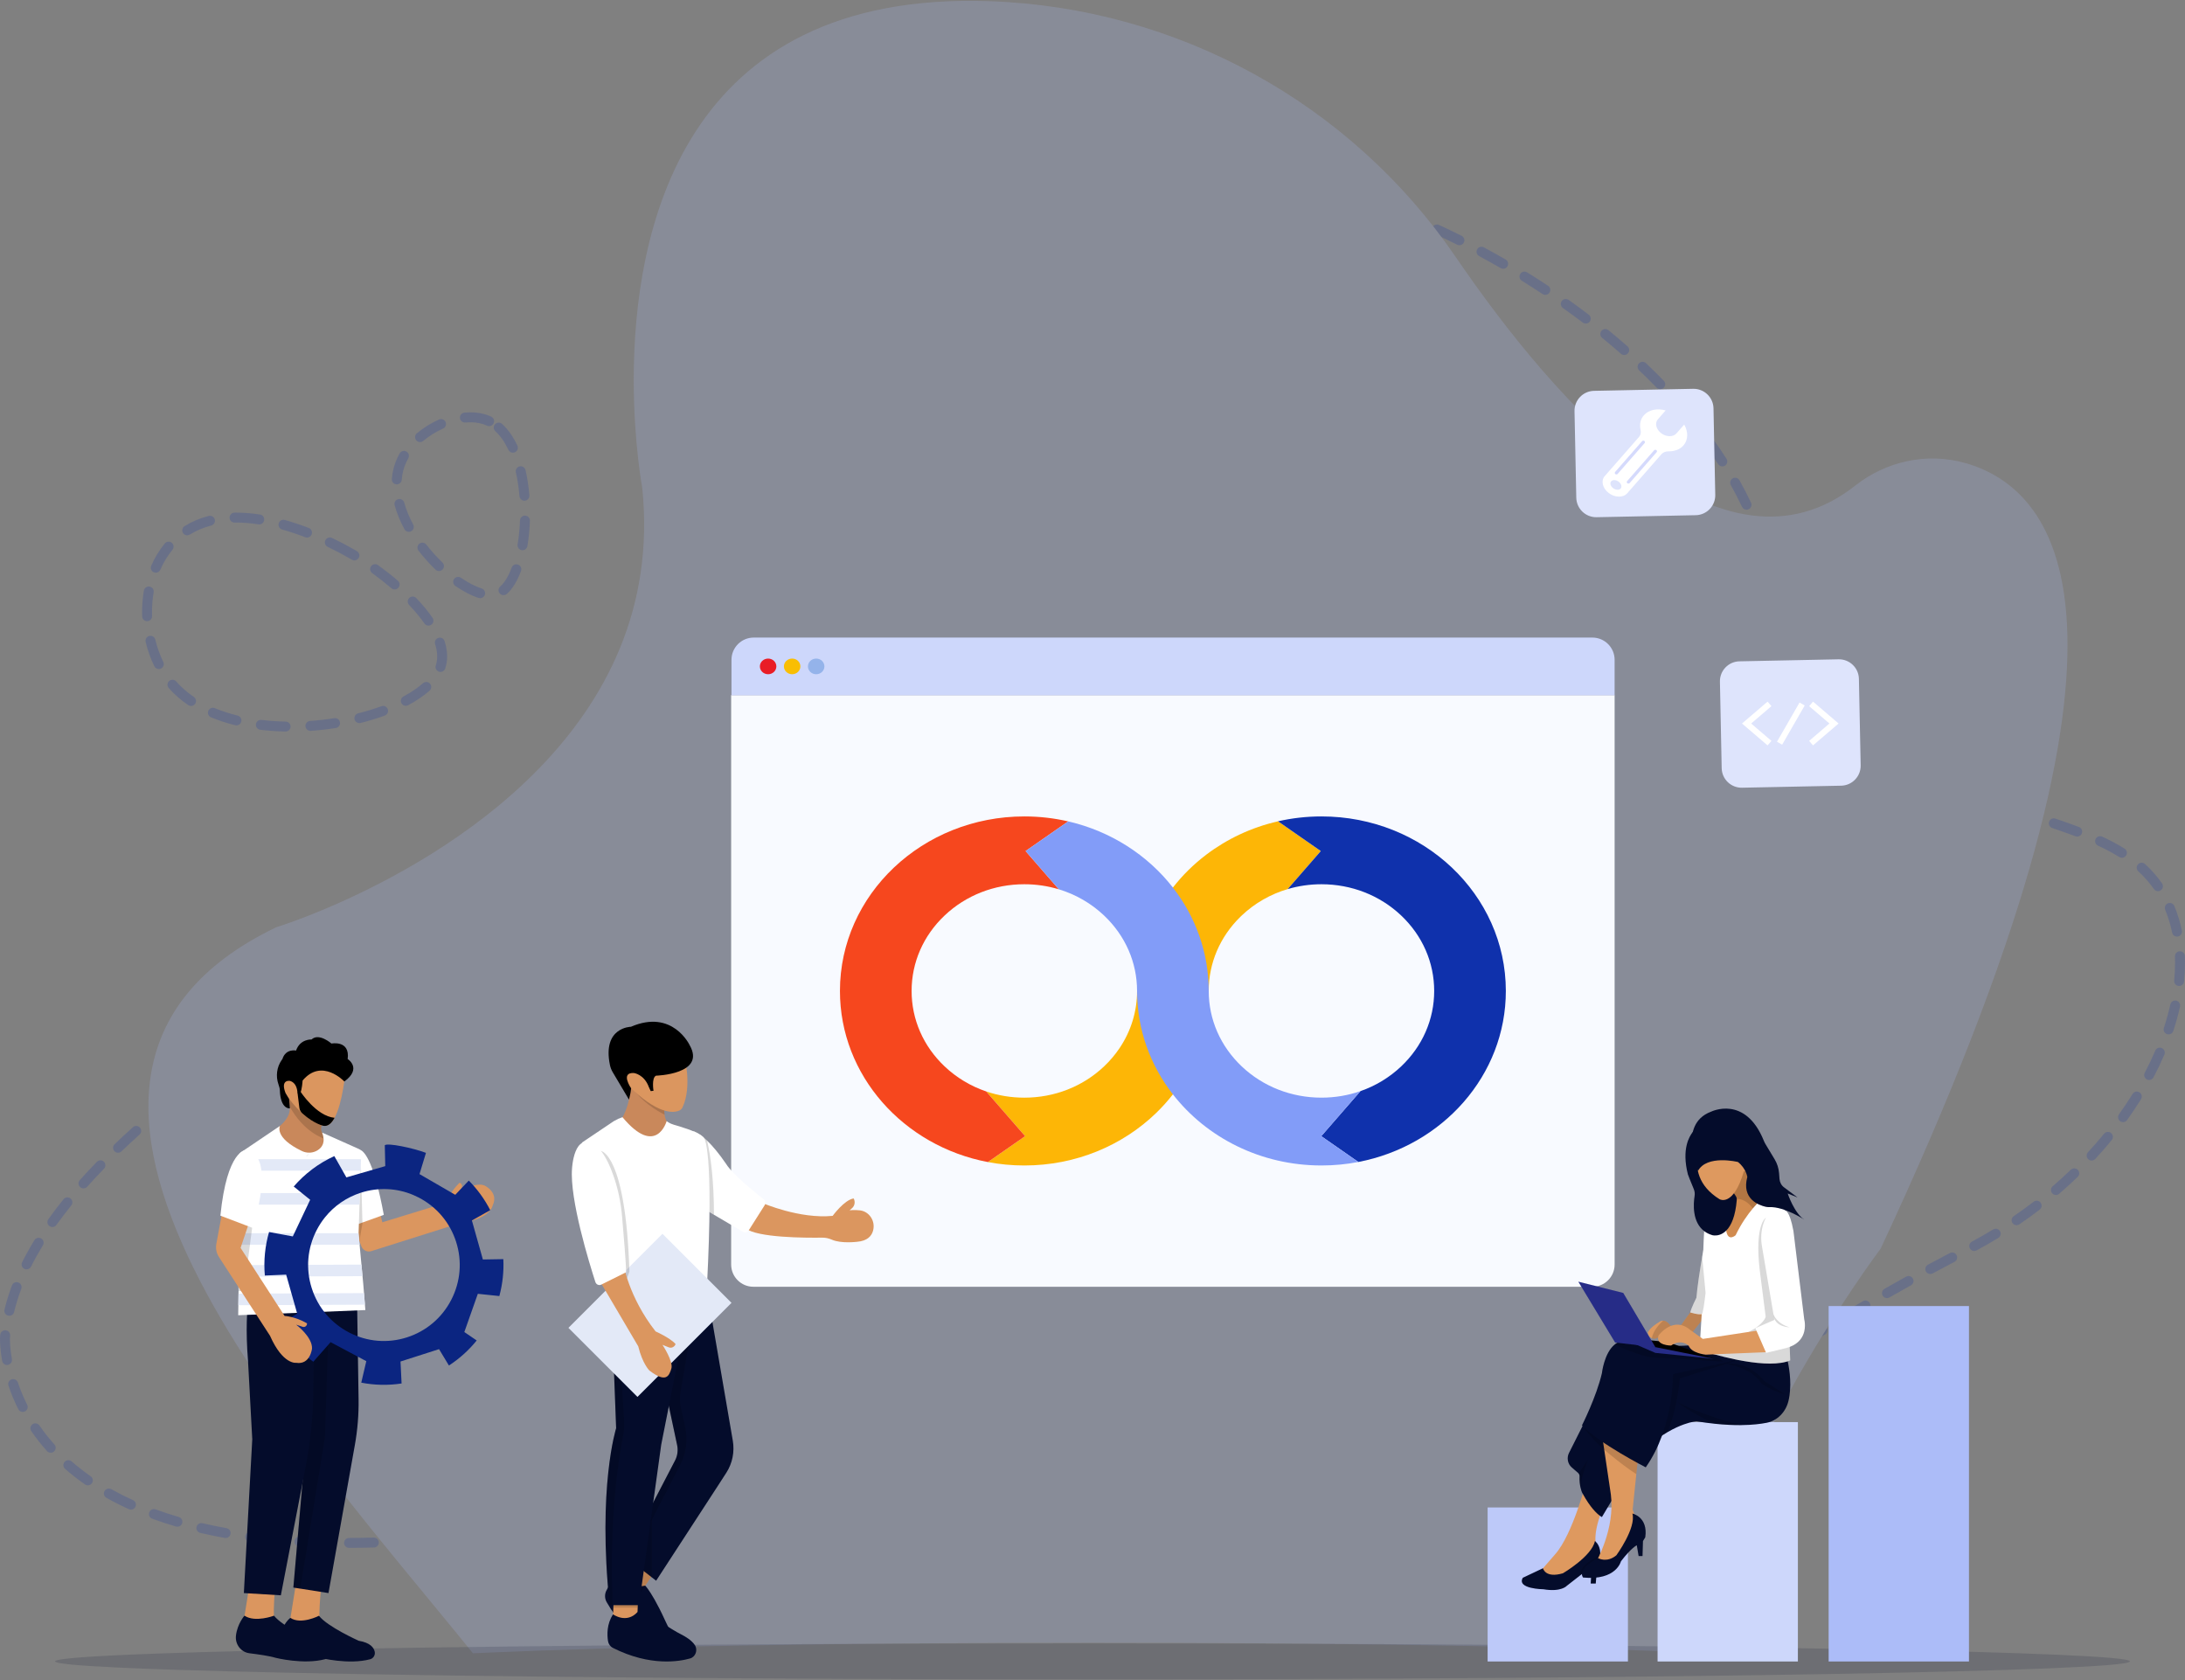 <svg width="450" height="346" viewBox="0 0 450 346" fill="none" xmlns="http://www.w3.org/2000/svg">
<rect x="0" y="0" width="450" height="346" fill="#808080" stroke="none"/>
<g clip-path="url(#clip0_5418_13721)">
<g opacity="0.2">
<path d="M98.885 123.18C98.782 123.18 98.678 123.165 98.576 123.132C97.093 122.662 95.478 121.831 93.777 120.662C93.312 120.342 93.195 119.706 93.515 119.24C93.835 118.775 94.471 118.658 94.936 118.977C96.45 120.017 97.922 120.78 99.194 121.183C99.733 121.354 100.03 121.928 99.86 122.466C99.722 122.901 99.319 123.179 98.886 123.179L98.885 123.18ZM103.696 122.563C103.41 122.563 103.126 122.443 102.924 122.21C102.554 121.784 102.6 121.138 103.027 120.768C103.908 120.005 104.723 118.658 105.384 116.873C105.58 116.344 106.168 116.074 106.697 116.27C107.226 116.467 107.496 117.054 107.3 117.584C106.509 119.72 105.522 121.31 104.365 122.313C104.172 122.48 103.933 122.562 103.695 122.562L103.696 122.563ZM90.41 117.595C90.154 117.595 89.899 117.5 89.701 117.309C88.436 116.091 87.255 114.775 86.187 113.397C85.841 112.951 85.922 112.309 86.369 111.963C86.815 111.618 87.457 111.699 87.802 112.145C88.81 113.445 89.926 114.687 91.119 115.837C91.526 116.228 91.538 116.875 91.146 117.282C90.945 117.491 90.677 117.595 90.41 117.595ZM107.61 113.305C107.553 113.305 107.497 113.301 107.44 113.291C106.883 113.198 106.507 112.672 106.6 112.115C106.864 110.539 107.029 108.872 107.094 107.161C107.115 106.597 107.59 106.158 108.153 106.178C108.718 106.199 109.158 106.673 109.137 107.238C109.069 109.035 108.894 110.789 108.617 112.451C108.534 112.951 108.101 113.304 107.611 113.304L107.61 113.305ZM84.196 109.52C83.832 109.52 83.479 109.325 83.295 108.982C82.399 107.318 81.721 105.657 81.279 104.046C81.13 103.501 81.45 102.939 81.994 102.79C82.539 102.64 83.101 102.96 83.25 103.505C83.651 104.969 84.272 106.484 85.095 108.012C85.363 108.509 85.177 109.129 84.68 109.397C84.526 109.48 84.36 109.52 84.197 109.52H84.196ZM108.003 103.113C107.477 103.113 107.03 102.709 106.985 102.174C106.843 100.449 106.594 98.799 106.245 97.267C106.12 96.718 106.464 96.169 107.015 96.044C107.565 95.918 108.114 96.263 108.238 96.814C108.609 98.439 108.873 100.186 109.023 102.008C109.069 102.57 108.651 103.063 108.088 103.11C108.059 103.113 108.031 103.114 108.003 103.114V103.113ZM81.718 99.744C81.693 99.744 81.666 99.744 81.641 99.741C81.078 99.698 80.655 99.207 80.698 98.645C80.815 97.104 81.196 95.637 81.834 94.285C81.978 93.979 82.14 93.67 82.314 93.367C82.596 92.878 83.221 92.71 83.71 92.992C84.2 93.274 84.367 93.899 84.085 94.388C83.939 94.642 83.803 94.9 83.683 95.157C83.152 96.282 82.834 97.508 82.736 98.799C82.695 99.336 82.248 99.745 81.718 99.745V99.744ZM105.63 93.222C105.246 93.222 104.877 93.004 104.704 92.632C103.951 91.022 103.048 89.737 102.021 88.812C101.601 88.435 101.567 87.788 101.945 87.369C102.322 86.949 102.969 86.915 103.388 87.292C104.62 88.401 105.685 89.906 106.555 91.766C106.794 92.277 106.573 92.886 106.062 93.124C105.922 93.189 105.775 93.22 105.63 93.22V93.222ZM86.508 91.037C86.216 91.037 85.927 90.913 85.725 90.672C85.362 90.24 85.418 89.595 85.85 89.232C87.202 88.098 88.781 87.114 90.418 86.386C90.934 86.157 91.538 86.389 91.767 86.905C91.996 87.421 91.764 88.025 91.248 88.254C89.783 88.904 88.372 89.784 87.165 90.798C86.974 90.958 86.74 91.037 86.508 91.037ZM100.737 87.755C100.591 87.755 100.444 87.724 100.303 87.658C99.315 87.193 98.161 86.958 96.873 86.958C96.537 86.958 96.188 86.975 95.838 87.007C95.276 87.059 94.778 86.646 94.726 86.084C94.674 85.522 95.087 85.024 95.649 84.972C96.062 84.933 96.475 84.914 96.874 84.914C98.465 84.914 99.912 85.216 101.174 85.808C101.685 86.049 101.904 86.658 101.663 87.168C101.49 87.538 101.122 87.755 100.737 87.755Z" fill="#0F31AC"/>
<path d="M58.82 150.639C58.813 150.639 58.807 150.639 58.8 150.639C57.026 150.605 55.277 150.484 53.601 150.281C53.041 150.212 52.641 149.703 52.709 149.143C52.778 148.583 53.287 148.184 53.847 148.252C55.456 148.447 57.135 148.563 58.84 148.596C59.404 148.608 59.852 149.074 59.841 149.638C59.83 150.196 59.375 150.639 58.82 150.639ZM63.928 150.507C63.397 150.507 62.948 150.095 62.91 149.556C62.87 148.993 63.295 148.504 63.858 148.465C65.521 148.347 67.2 148.156 68.849 147.895C69.406 147.807 69.93 148.188 70.018 148.746C70.106 149.304 69.725 149.827 69.167 149.915C67.46 150.185 65.723 150.383 64.002 150.504C63.977 150.506 63.953 150.507 63.929 150.507H63.928ZM48.7 149.377C48.619 149.377 48.536 149.367 48.454 149.348C46.683 148.91 45 148.36 43.452 147.712C42.931 147.495 42.685 146.896 42.903 146.376C43.121 145.854 43.719 145.609 44.24 145.827C45.692 146.434 47.275 146.951 48.943 147.363C49.491 147.498 49.825 148.052 49.69 148.601C49.575 149.067 49.158 149.377 48.699 149.377H48.7ZM74.015 148.908C73.557 148.908 73.141 148.598 73.025 148.135C72.887 147.588 73.219 147.033 73.766 146.895C75.438 146.475 77.047 145.982 78.552 145.432C79.082 145.238 79.669 145.511 79.863 146.041C80.057 146.572 79.784 147.158 79.254 147.353C77.683 147.927 76.005 148.441 74.265 148.879C74.181 148.9 74.098 148.909 74.015 148.909V148.908ZM39.349 145.383C39.152 145.383 38.952 145.326 38.776 145.206C37.249 144.169 35.894 142.982 34.749 141.678C34.377 141.254 34.419 140.608 34.843 140.236C35.267 139.864 35.913 139.906 36.285 140.33C37.315 141.504 38.54 142.576 39.924 143.516C40.391 143.833 40.512 144.468 40.196 144.935C39.998 145.227 39.676 145.383 39.349 145.383ZM83.575 145.347C83.21 145.347 82.858 145.151 82.673 144.808C82.406 144.31 82.594 143.691 83.092 143.424C84.684 142.571 86.036 141.655 87.113 140.696C87.535 140.321 88.181 140.359 88.556 140.78C88.932 141.202 88.894 141.848 88.473 142.223C87.277 143.288 85.791 144.298 84.058 145.226C83.904 145.307 83.739 145.347 83.576 145.347H83.575ZM90.723 138.373C90.617 138.373 90.51 138.357 90.403 138.321C89.867 138.144 89.576 137.567 89.752 137.03C89.944 136.446 90.041 135.822 90.041 135.174C90.041 134.383 89.897 133.532 89.612 132.643C89.44 132.106 89.736 131.53 90.273 131.358C90.811 131.185 91.386 131.481 91.559 132.019C91.909 133.109 92.086 134.17 92.086 135.174C92.086 136.04 91.954 136.88 91.693 137.67C91.551 138.1 91.151 138.372 90.722 138.372L90.723 138.373ZM32.708 137.776C32.331 137.776 31.967 137.566 31.79 137.204C31.026 135.645 30.422 133.959 29.995 132.19C29.864 131.641 30.201 131.089 30.75 130.957C31.299 130.824 31.851 131.162 31.982 131.711C32.374 133.334 32.926 134.879 33.625 136.303C33.873 136.81 33.665 137.422 33.158 137.671C33.013 137.742 32.859 137.776 32.708 137.776ZM88.248 128.83C87.924 128.83 87.606 128.677 87.408 128.391C86.552 127.158 85.491 125.874 84.254 124.574C83.864 124.166 83.881 123.519 84.29 123.129C84.698 122.74 85.345 122.756 85.735 123.165C87.045 124.541 88.173 125.907 89.088 127.226C89.41 127.69 89.294 128.326 88.831 128.648C88.654 128.772 88.45 128.831 88.25 128.831L88.248 128.83ZM30.299 127.917C29.751 127.917 29.297 127.483 29.278 126.931C29.267 126.62 29.262 126.305 29.262 125.994C29.262 124.517 29.386 123.048 29.633 121.63C29.729 121.074 30.258 120.701 30.814 120.798C31.37 120.894 31.743 121.423 31.646 121.979C31.42 123.282 31.305 124.634 31.305 125.994C31.305 126.28 31.31 126.571 31.32 126.859C31.341 127.423 30.899 127.896 30.335 127.916C30.323 127.916 30.31 127.916 30.298 127.916L30.299 127.917ZM81.273 121.381C81.038 121.381 80.801 121.301 80.609 121.135C79.36 120.065 78.031 119.02 76.656 118.026C76.198 117.695 76.096 117.056 76.426 116.599C76.756 116.142 77.396 116.039 77.853 116.369C79.272 117.396 80.647 118.477 81.938 119.583C82.366 119.95 82.416 120.596 82.049 121.024C81.847 121.26 81.561 121.38 81.272 121.38L81.273 121.381ZM32.083 117.938C31.947 117.938 31.81 117.911 31.677 117.853C31.159 117.63 30.921 117.028 31.145 116.509C31.882 114.809 32.824 113.262 33.943 111.912C34.303 111.478 34.947 111.418 35.382 111.778C35.816 112.139 35.876 112.783 35.516 113.217C34.519 114.418 33.68 115.799 33.021 117.322C32.854 117.707 32.477 117.938 32.083 117.938ZM72.987 115.403C72.809 115.403 72.629 115.357 72.465 115.258C72.293 115.156 72.122 115.056 71.954 114.959C70.554 114.15 69.054 113.363 67.494 112.621C66.984 112.378 66.768 111.768 67.011 111.258C67.253 110.748 67.863 110.531 68.373 110.775C69.983 111.54 71.532 112.353 72.978 113.19C73.154 113.292 73.332 113.396 73.512 113.503C73.996 113.792 74.156 114.419 73.867 114.904C73.676 115.225 73.336 115.403 72.988 115.403H72.987ZM63.234 110.7C63.113 110.7 62.989 110.679 62.868 110.632C61.252 110.011 59.65 109.478 58.108 109.045C57.564 108.893 57.247 108.329 57.4 107.785C57.552 107.242 58.116 106.925 58.66 107.077C60.262 107.527 61.925 108.081 63.6 108.723C64.128 108.926 64.39 109.517 64.188 110.044C64.032 110.451 63.644 110.7 63.233 110.7H63.234ZM38.557 110.236C38.216 110.236 37.883 110.065 37.688 109.755C37.39 109.275 37.536 108.646 38.016 108.347C39.513 107.415 41.186 106.708 42.99 106.245C43.537 106.105 44.094 106.434 44.234 106.981C44.374 107.528 44.044 108.085 43.498 108.225C41.897 108.635 40.416 109.26 39.097 110.082C38.929 110.186 38.742 110.236 38.557 110.236ZM53.394 107.989C53.343 107.989 53.29 107.985 53.238 107.976C51.656 107.733 50.127 107.61 48.693 107.61C48.567 107.61 48.441 107.61 48.317 107.614C48.312 107.614 48.306 107.614 48.301 107.614C47.744 107.614 47.288 107.166 47.279 106.607C47.271 106.043 47.722 105.578 48.286 105.569C48.422 105.567 48.557 105.566 48.693 105.566C50.231 105.566 51.864 105.697 53.548 105.957C54.106 106.043 54.489 106.564 54.404 107.122C54.326 107.627 53.891 107.989 53.395 107.989H53.394Z" fill="#0F31AC"/>
<path d="M71.884 318.752C71.321 318.752 70.863 318.296 70.862 317.732C70.861 317.168 71.318 316.709 71.882 316.708C73.541 316.705 75.251 316.679 76.965 316.631C77.524 316.616 77.999 317.06 78.014 317.624C78.03 318.189 77.585 318.659 77.021 318.674C75.289 318.722 73.561 318.749 71.885 318.752H71.883H71.884ZM66.776 318.688C66.767 318.688 66.758 318.688 66.749 318.688C65.015 318.642 63.287 318.569 61.615 318.471C61.052 318.438 60.621 317.955 60.654 317.39C60.687 316.827 61.172 316.398 61.734 316.43C63.386 316.527 65.092 316.598 66.804 316.644C67.368 316.66 67.814 317.129 67.798 317.693C67.783 318.248 67.329 318.687 66.777 318.687L66.776 318.688ZM82.099 318.471C81.558 318.471 81.107 318.048 81.079 317.502C81.049 316.938 81.483 316.457 82.046 316.429C83.708 316.343 85.417 316.237 87.124 316.111C87.687 316.069 88.177 316.492 88.219 317.055C88.26 317.618 87.837 318.108 87.274 318.15C85.552 318.277 83.829 318.384 82.152 318.471C82.133 318.471 82.116 318.472 82.099 318.472V318.471ZM56.585 318.085C56.554 318.085 56.521 318.084 56.488 318.081C54.757 317.919 53.037 317.723 51.377 317.5C50.818 317.424 50.425 316.91 50.5 316.351C50.575 315.792 51.09 315.4 51.649 315.474C53.282 315.694 54.976 315.886 56.679 316.046C57.242 316.1 57.654 316.597 57.601 317.159C57.551 317.689 57.107 318.085 56.585 318.085ZM92.29 317.726C91.769 317.726 91.323 317.328 91.275 316.799C91.222 316.237 91.635 315.739 92.197 315.686C93.855 315.53 95.559 315.356 97.262 315.165C97.823 315.102 98.329 315.507 98.391 316.067C98.453 316.628 98.05 317.134 97.49 317.196C95.775 317.388 94.058 317.565 92.388 317.721C92.355 317.724 92.323 317.725 92.291 317.725L92.29 317.726ZM99.96 316.902C99.501 316.902 99.084 316.591 98.968 316.126C98.832 315.578 99.167 315.024 99.715 314.887C101.361 314.479 103.015 314.07 104.677 313.661C105.224 313.526 105.778 313.861 105.913 314.409C106.048 314.957 105.713 315.511 105.165 315.646C103.505 316.055 101.853 316.462 100.207 316.871C100.124 316.892 100.042 316.902 99.96 316.902ZM46.472 316.72C46.412 316.72 46.352 316.715 46.29 316.704C44.572 316.395 42.874 316.045 41.241 315.666C40.692 315.538 40.349 314.99 40.477 314.44C40.605 313.89 41.155 313.549 41.703 313.675C43.302 314.047 44.967 314.389 46.651 314.692C47.207 314.792 47.576 315.324 47.476 315.879C47.387 316.374 46.957 316.72 46.471 316.72H46.472ZM109.883 314.463C109.422 314.463 109.004 314.15 108.89 313.682C108.758 313.134 109.094 312.582 109.643 312.448C111.333 312.037 113.005 311.634 114.613 311.249C115.162 311.117 115.714 311.456 115.844 312.005C115.976 312.554 115.637 313.106 115.088 313.237C113.482 313.621 111.812 314.024 110.125 314.434C110.044 314.453 109.963 314.463 109.883 314.463ZM36.539 314.399C36.444 314.399 36.347 314.386 36.251 314.357C34.569 313.863 32.918 313.32 31.342 312.743C30.811 312.549 30.54 311.962 30.734 311.432C30.928 310.901 31.515 310.63 32.045 310.824C33.579 311.386 35.188 311.914 36.827 312.396C37.369 312.555 37.679 313.122 37.52 313.664C37.389 314.11 36.982 314.398 36.54 314.398L36.539 314.399ZM119.821 312.087C119.357 312.087 118.938 311.769 118.827 311.298C118.698 310.748 119.038 310.198 119.588 310.07C121.262 309.676 122.938 309.287 124.57 308.912C125.119 308.785 125.668 309.128 125.795 309.678C125.922 310.228 125.578 310.777 125.028 310.904C123.4 311.278 121.728 311.667 120.056 312.059C119.978 312.078 119.899 312.087 119.822 312.087H119.821ZM26.971 310.878C26.83 310.878 26.686 310.848 26.549 310.786C24.946 310.058 23.388 309.271 21.919 308.447C21.426 308.171 21.251 307.547 21.528 307.055C21.805 306.562 22.428 306.387 22.92 306.664C24.339 307.46 25.843 308.221 27.394 308.925C27.908 309.158 28.136 309.764 27.902 310.278C27.731 310.655 27.359 310.878 26.971 310.878ZM129.779 309.798C129.311 309.798 128.89 309.475 128.782 308.999C128.659 308.449 129.005 307.902 129.556 307.778C131.232 307.402 132.912 307.03 134.55 306.672C135.102 306.552 135.646 306.901 135.766 307.453C135.887 308.005 135.537 308.549 134.985 308.669C133.352 309.026 131.676 309.397 130.003 309.773C129.927 309.791 129.852 309.799 129.778 309.799L129.779 309.798ZM139.762 307.618C139.29 307.618 138.866 307.289 138.764 306.807C138.646 306.255 139 305.713 139.552 305.595C141.234 305.238 142.918 304.887 144.56 304.549C145.113 304.436 145.653 304.793 145.767 305.346C145.88 305.899 145.523 306.439 144.972 306.553C143.335 306.889 141.654 307.24 139.977 307.595C139.905 307.611 139.834 307.618 139.764 307.618H139.762ZM18.096 305.873C17.895 305.873 17.691 305.814 17.513 305.689C16.067 304.681 14.685 303.603 13.404 302.484C12.979 302.113 12.936 301.467 13.307 301.042C13.678 300.617 14.324 300.573 14.749 300.945C15.975 302.015 17.297 303.047 18.682 304.013C19.145 304.336 19.258 304.973 18.935 305.436C18.737 305.721 18.419 305.873 18.096 305.873ZM149.771 305.563C149.293 305.563 148.867 305.226 148.769 304.74C148.66 304.186 149.02 303.648 149.573 303.539C151.246 303.208 152.935 302.878 154.595 302.562C155.149 302.455 155.685 302.819 155.791 303.374C155.897 303.928 155.533 304.464 154.978 304.57C153.323 304.886 151.638 305.214 149.97 305.544C149.903 305.557 149.836 305.563 149.77 305.563H149.771ZM159.808 303.648C159.324 303.648 158.894 303.303 158.804 302.81C158.702 302.255 159.07 301.723 159.625 301.62C161.296 301.314 162.99 301.01 164.661 300.717C165.217 300.619 165.747 300.991 165.845 301.547C165.942 302.103 165.571 302.632 165.015 302.73C163.349 303.023 161.659 303.326 159.994 303.632C159.931 303.643 159.869 303.649 159.809 303.649L159.808 303.648ZM169.872 301.881C169.381 301.881 168.949 301.527 168.865 301.028C168.772 300.471 169.147 299.944 169.704 299.85C171.378 299.569 173.078 299.291 174.754 299.023C175.311 298.934 175.835 299.314 175.924 299.872C176.013 300.429 175.634 300.953 175.076 301.042C173.405 301.309 171.711 301.586 170.041 301.866C169.984 301.875 169.927 301.88 169.871 301.88L169.872 301.881ZM179.962 300.27C179.465 300.27 179.03 299.907 178.953 299.401C178.869 298.843 179.253 298.322 179.811 298.238C181.492 297.984 183.195 297.732 184.873 297.491C185.432 297.412 185.949 297.799 186.03 298.358C186.11 298.917 185.722 299.434 185.163 299.515C183.49 299.755 181.793 300.005 180.117 300.259C180.064 300.267 180.013 300.27 179.962 300.27ZM10.441 299.158C10.161 299.158 9.882 299.044 9.681 298.82C8.505 297.513 7.415 296.13 6.439 294.709C6.119 294.244 6.237 293.608 6.703 293.288C7.169 292.968 7.804 293.086 8.124 293.551C9.05 294.899 10.086 296.212 11.203 297.453C11.58 297.874 11.545 298.519 11.126 298.897C10.931 299.072 10.687 299.158 10.443 299.158H10.441ZM190.077 298.819C189.573 298.819 189.135 298.447 189.066 297.934C188.99 297.375 189.382 296.86 189.941 296.784C191.623 296.556 193.329 296.332 195.016 296.119C195.575 296.047 196.087 296.444 196.158 297.004C196.23 297.564 195.833 298.076 195.273 298.146C193.593 298.36 191.891 298.583 190.216 298.81C190.17 298.816 190.123 298.819 190.078 298.819H190.077ZM200.214 297.53C199.703 297.53 199.262 297.148 199.2 296.629C199.134 296.069 199.533 295.56 200.094 295.493C201.782 295.293 203.493 295.096 205.178 294.909C205.739 294.846 206.244 295.251 206.306 295.812C206.369 296.373 205.964 296.878 205.403 296.94C203.723 297.126 202.017 297.323 200.336 297.523C200.295 297.528 200.254 297.53 200.214 297.53ZM210.37 296.404C209.853 296.404 209.408 296.012 209.354 295.486C209.296 294.925 209.705 294.422 210.266 294.365C211.952 294.191 213.665 294.022 215.359 293.862C215.921 293.809 216.419 294.221 216.473 294.783C216.526 295.345 216.114 295.844 215.552 295.897C213.864 296.057 212.155 296.226 210.475 296.399C210.439 296.403 210.405 296.404 210.369 296.404H210.37ZM220.542 295.439C220.018 295.439 219.571 295.037 219.525 294.506C219.476 293.944 219.892 293.448 220.455 293.399C222.144 293.252 223.859 293.11 225.554 292.976C226.118 292.93 226.609 293.351 226.654 293.914C226.699 294.476 226.279 294.969 225.716 295.014C224.025 295.148 222.316 295.29 220.632 295.436C220.603 295.439 220.572 295.44 220.542 295.44V295.439ZM230.729 294.633C230.198 294.633 229.749 294.222 229.711 293.683C229.671 293.12 230.094 292.631 230.658 292.591C232.344 292.47 234.061 292.353 235.763 292.245C236.325 292.206 236.812 292.637 236.848 293.2C236.884 293.763 236.457 294.248 235.893 294.285C234.197 294.393 232.484 294.509 230.804 294.63C230.779 294.632 230.755 294.633 230.73 294.633H230.729ZM240.927 293.982C240.388 293.982 239.939 293.562 239.907 293.017C239.875 292.454 240.307 291.97 240.87 291.939C242.562 291.843 244.281 291.753 245.98 291.67C246.542 291.645 247.023 292.077 247.051 292.641C247.079 293.205 246.644 293.684 246.08 293.712C244.387 293.795 242.673 293.884 240.985 293.98C240.966 293.981 240.946 293.982 240.927 293.982ZM251.133 293.481C250.588 293.481 250.136 293.051 250.113 292.502C250.09 291.938 250.528 291.461 251.091 291.438C252.78 291.367 254.5 291.302 256.203 291.243C256.765 291.225 257.241 291.665 257.26 292.229C257.28 292.793 256.838 293.266 256.274 293.286C254.574 293.345 252.859 293.41 251.176 293.481C251.162 293.481 251.147 293.481 251.133 293.481ZM307.33 293.155H307.325C305.857 293.148 304.339 293.125 302.811 293.088L302.195 293.074C301.631 293.061 301.185 292.593 301.198 292.027C301.211 291.463 301.682 291.015 302.244 291.03L302.861 291.044C304.374 291.081 305.88 291.104 307.334 291.111C307.898 291.114 308.354 291.574 308.351 292.138C308.348 292.701 307.891 293.155 307.329 293.155H307.33ZM261.346 293.127C260.795 293.127 260.341 292.688 260.325 292.134C260.31 291.57 260.755 291.099 261.319 291.084C263.004 291.037 264.724 290.996 266.433 290.96C266.44 290.96 266.447 290.96 266.455 290.96C267.01 290.96 267.464 291.404 267.476 291.961C267.488 292.525 267.039 292.992 266.475 293.005C264.77 293.04 263.054 293.081 261.374 293.128C261.365 293.128 261.355 293.128 261.345 293.128L261.346 293.127ZM312.436 293.117C311.881 293.117 311.426 292.673 311.414 292.115C311.403 291.551 311.851 291.084 312.415 291.073C314.136 291.038 315.843 290.979 317.486 290.898C318.049 290.869 318.53 291.305 318.557 291.869C318.585 292.433 318.15 292.913 317.586 292.94C315.922 293.022 314.197 293.081 312.456 293.117C312.448 293.117 312.441 293.117 312.434 293.117H312.436ZM297.112 292.968C297.106 292.968 297.099 292.968 297.093 292.968C295.389 292.938 293.672 292.913 291.99 292.893C291.426 292.887 290.973 292.424 290.98 291.859C290.987 291.299 291.443 290.849 292.003 290.849C292.007 290.849 292.011 290.849 292.015 290.849C293.7 290.868 295.421 290.894 297.13 290.924C297.694 290.934 298.144 291.399 298.134 291.963C298.124 292.521 297.669 292.967 297.113 292.967L297.112 292.968ZM271.563 292.915C271.005 292.915 270.549 292.467 270.541 291.907C270.532 291.343 270.984 290.879 271.548 290.87C273.244 290.847 274.965 290.829 276.665 290.815H276.673C277.234 290.815 277.691 291.268 277.695 291.83C277.699 292.394 277.245 292.855 276.681 292.859C274.987 292.872 273.27 292.89 271.578 292.915C271.573 292.915 271.568 292.915 271.564 292.915H271.563ZM286.892 292.849H286.887C285.447 292.841 283.99 292.837 282.555 292.837H281.784C281.22 292.837 280.762 292.38 280.762 291.816C280.762 291.252 281.219 290.794 281.783 290.793H282.556C283.995 290.793 285.455 290.797 286.899 290.804C287.464 290.807 287.919 291.267 287.916 291.831C287.913 292.393 287.456 292.848 286.894 292.848L286.892 292.849ZM322.629 292.609C322.103 292.609 321.655 292.204 321.611 291.671C321.565 291.109 321.983 290.615 322.546 290.568C324.257 290.428 325.953 290.257 327.586 290.062C328.148 289.994 328.655 290.395 328.722 290.955C328.79 291.515 328.389 292.024 327.829 292.092C326.17 292.29 324.449 292.464 322.714 292.606C322.685 292.608 322.658 292.609 322.629 292.609ZM332.758 291.389C332.266 291.389 331.833 291.032 331.751 290.53C331.661 289.973 332.039 289.448 332.596 289.358C334.277 289.085 335.949 288.774 337.565 288.434C338.117 288.318 338.66 288.671 338.775 289.224C338.892 289.777 338.538 290.319 337.985 290.434C336.338 290.781 334.635 291.097 332.923 291.375C332.868 291.385 332.813 291.389 332.757 291.389H332.758ZM4.682 290.758C4.308 290.758 3.947 290.552 3.768 290.195C2.98 288.626 2.3 286.995 1.746 285.347C1.566 284.812 1.854 284.232 2.389 284.053C2.923 283.874 3.503 284.162 3.682 284.696C4.206 286.253 4.849 287.794 5.594 289.277C5.847 289.781 5.644 290.396 5.139 290.649C4.992 290.722 4.835 290.758 4.681 290.758H4.682ZM342.741 289.284C342.288 289.284 341.873 288.981 341.752 288.522C341.609 287.976 341.935 287.417 342.481 287.274C344.105 286.848 345.737 286.374 347.33 285.867C347.867 285.696 348.443 285.992 348.613 286.53C348.785 287.067 348.488 287.643 347.95 287.814C346.324 288.332 344.658 288.815 343 289.251C342.914 289.273 342.826 289.284 342.74 289.284H342.741ZM352.461 286.19C352.047 286.19 351.658 285.936 351.505 285.526C351.307 284.998 351.574 284.408 352.103 284.21C353.646 283.63 355.223 282.995 356.79 282.32C357.308 282.097 357.91 282.336 358.133 282.855C358.356 283.373 358.116 283.975 357.598 284.198C356.002 284.885 354.394 285.533 352.821 286.123C352.703 286.168 352.581 286.189 352.462 286.189L352.461 286.19ZM361.838 282.165C361.456 282.165 361.092 281.951 360.916 281.585C360.671 281.076 360.886 280.466 361.395 280.222C362.863 279.517 364.346 278.774 365.928 277.95C366.429 277.689 367.046 277.883 367.307 278.384C367.567 278.885 367.373 279.502 366.872 279.763C365.271 280.598 363.768 281.351 362.28 282.066C362.137 282.134 361.987 282.167 361.839 282.167L361.838 282.165ZM1.446 281.09C0.96 281.09 0.528 280.74 0.441 280.244C0.057 278.068 0 276.483 0 275.732C0 275.502 0.006 275.373 0.006 275.359L0.008 275.323C0.02 275.172 0.034 275.02 0.048 274.868C0.101 274.306 0.599 273.893 1.162 273.948C1.724 274.001 2.136 274.499 2.083 275.062C2.07 275.197 2.058 275.333 2.047 275.468C2.046 275.501 2.043 275.591 2.043 275.732C2.043 276.283 2.083 277.791 2.453 279.89C2.551 280.446 2.179 280.975 1.624 281.073C1.564 281.083 1.504 281.089 1.445 281.089L1.446 281.09ZM370.897 277.462C370.536 277.462 370.188 277.271 370.001 276.934C369.728 276.439 369.908 275.818 370.402 275.546C371.749 274.803 373.202 273.987 374.84 273.053C375.331 272.773 375.955 272.945 376.234 273.434C376.514 273.925 376.343 274.548 375.853 274.829C374.205 275.768 372.746 276.588 371.39 277.336C371.233 277.421 371.064 277.463 370.897 277.463V277.462ZM379.772 272.417C379.42 272.417 379.076 272.234 378.886 271.907C378.603 271.418 378.771 270.792 379.259 270.51L380.895 269.564C381.81 269.034 382.738 268.496 383.679 267.953C384.167 267.67 384.793 267.839 385.075 268.327C385.357 268.816 385.189 269.441 384.701 269.723C383.76 270.266 382.834 270.803 381.919 271.333L380.282 272.281C380.121 272.374 379.945 272.419 379.771 272.419L379.772 272.417ZM1.915 270.956C1.836 270.956 1.755 270.947 1.675 270.927C1.126 270.795 0.789 270.243 0.922 269.694C1.319 268.049 1.84 266.368 2.468 264.697C2.668 264.169 3.256 263.902 3.785 264.101C4.313 264.3 4.58 264.889 4.38 265.418C3.781 267.01 3.285 268.61 2.908 270.173C2.794 270.641 2.376 270.955 1.915 270.955V270.956ZM388.618 267.318C388.263 267.318 387.918 267.132 387.729 266.801C387.45 266.311 387.621 265.686 388.111 265.407C389.687 264.509 391.146 263.688 392.568 262.896C393.062 262.621 393.684 262.799 393.958 263.293C394.233 263.786 394.055 264.409 393.562 264.683C392.145 265.471 390.693 266.288 389.123 267.184C388.964 267.275 388.79 267.318 388.618 267.318ZM397.544 262.358C397.18 262.358 396.828 262.163 396.643 261.821C396.375 261.324 396.56 260.704 397.057 260.436C398.577 259.616 400.099 258.809 401.581 258.037C402.082 257.777 402.699 257.971 402.959 258.472C403.22 258.973 403.026 259.59 402.525 259.85C401.051 260.617 399.539 261.419 398.028 262.235C397.874 262.318 397.707 262.358 397.544 262.358ZM5.476 261.403C5.323 261.403 5.166 261.368 5.02 261.295C4.515 261.042 4.311 260.428 4.563 259.923C5.311 258.428 6.161 256.9 7.09 255.383C7.384 254.902 8.014 254.751 8.495 255.045C8.977 255.339 9.128 255.969 8.834 256.45C7.935 257.918 7.113 259.394 6.392 260.837C6.213 261.194 5.852 261.402 5.477 261.402L5.476 261.403ZM406.591 257.615C406.227 257.615 405.874 257.42 405.689 257.077C405.423 256.58 405.609 255.96 406.105 255.693C407.585 254.898 409.061 254.052 410.492 253.182C410.974 252.888 411.603 253.042 411.896 253.523C412.19 254.005 412.036 254.634 411.555 254.927C410.092 255.818 408.585 256.68 407.073 257.493C406.919 257.575 406.753 257.614 406.59 257.614L406.591 257.615ZM10.786 252.682C10.58 252.682 10.373 252.62 10.192 252.492C9.733 252.164 9.627 251.525 9.955 251.066C10.923 249.711 11.977 248.327 13.087 246.952C13.442 246.513 14.086 246.445 14.524 246.8C14.963 247.155 15.032 247.799 14.677 248.237C13.591 249.581 12.562 250.932 11.617 252.255C11.417 252.534 11.102 252.683 10.784 252.683L10.786 252.682ZM415.317 252.304C414.991 252.304 414.671 252.148 414.473 251.859C414.154 251.393 414.272 250.757 414.739 250.439C416.125 249.489 417.502 248.49 418.83 247.47C419.277 247.127 419.919 247.211 420.263 247.659C420.606 248.106 420.522 248.748 420.075 249.091C418.718 250.133 417.311 251.154 415.893 252.125C415.717 252.245 415.516 252.304 415.317 252.304ZM423.418 246.081C423.13 246.081 422.844 245.96 422.642 245.725C422.274 245.297 422.322 244.652 422.75 244.284C424.027 243.185 425.284 242.041 426.487 240.883C426.894 240.492 427.541 240.504 427.932 240.91C428.323 241.317 428.311 241.964 427.905 242.355C426.676 243.54 425.39 244.71 424.084 245.833C423.891 245.999 423.654 246.081 423.418 246.081ZM17.196 244.723C16.954 244.723 16.71 244.637 16.515 244.464C16.094 244.088 16.058 243.442 16.434 243.021C17.543 241.78 18.726 240.511 19.95 239.251C20.344 238.847 20.991 238.837 21.395 239.231C21.8 239.624 21.809 240.271 21.416 240.676C20.211 241.916 19.048 243.163 17.958 244.383C17.756 244.609 17.477 244.724 17.196 244.724V244.723ZM430.771 238.991C430.523 238.991 430.275 238.901 430.077 238.719C429.662 238.336 429.637 237.689 430.02 237.275C431.166 236.035 432.281 234.753 433.334 233.466C433.691 233.03 434.335 232.965 434.772 233.322C435.208 233.68 435.272 234.324 434.916 234.76C433.836 236.08 432.695 237.392 431.521 238.662C431.32 238.879 431.045 238.99 430.77 238.99L430.771 238.991ZM24.312 237.383C24.044 237.383 23.775 237.278 23.574 237.068C23.184 236.66 23.197 236.013 23.605 235.623C24.804 234.473 26.072 233.296 27.373 232.121C27.792 231.743 28.438 231.777 28.817 232.196C29.195 232.615 29.161 233.261 28.742 233.639C27.456 234.799 26.203 235.963 25.019 237.098C24.82 237.288 24.566 237.382 24.311 237.382L24.312 237.383ZM437.236 231.082C437.029 231.082 436.821 231.02 436.641 230.89C436.182 230.561 436.078 229.922 436.407 229.463C437.394 228.089 438.337 226.678 439.209 225.273C439.507 224.793 440.137 224.645 440.617 224.944C441.096 225.241 441.243 225.872 440.946 226.351C440.049 227.795 439.08 229.243 438.067 230.655C437.867 230.933 437.554 231.081 437.236 231.081V231.082ZM31.9 230.53C31.612 230.53 31.326 230.409 31.123 230.172C30.756 229.743 30.806 229.098 31.235 228.731C32.493 227.654 33.817 226.546 35.172 225.437C35.608 225.08 36.252 225.144 36.609 225.58C36.967 226.017 36.903 226.661 36.467 227.018C35.123 228.117 33.811 229.216 32.563 230.284C32.37 230.448 32.134 230.529 31.899 230.529L31.9 230.53ZM39.806 224.048C39.504 224.048 39.206 223.916 39.003 223.659C38.654 223.215 38.729 222.574 39.173 222.224C40.472 221.2 41.796 220.171 43.223 219.079C43.671 218.736 44.313 218.822 44.656 219.269C44.999 219.718 44.914 220.359 44.465 220.702C43.046 221.788 41.729 222.811 40.438 223.829C40.251 223.977 40.027 224.048 39.806 224.048H39.806ZM442.616 222.401C442.455 222.401 442.293 222.363 442.142 222.283C441.642 222.021 441.45 221.403 441.712 220.904C442.502 219.4 443.23 217.873 443.876 216.365C444.098 215.845 444.699 215.605 445.218 215.828C445.737 216.05 445.977 216.651 445.754 217.17C445.087 218.728 444.336 220.304 443.521 221.855C443.338 222.204 442.984 222.402 442.616 222.402V222.401ZM48.011 217.959C47.677 217.959 47.35 217.796 47.154 217.494C46.846 217.021 46.98 216.388 47.453 216.08C48.93 215.119 50.436 214.23 51.93 213.437C52.429 213.172 53.047 213.362 53.312 213.861C53.577 214.359 53.386 214.978 52.888 215.242C51.447 216.007 49.994 216.864 48.569 217.792C48.397 217.905 48.203 217.958 48.011 217.958V217.959ZM122.466 216.098C122.466 216.098 122.457 216.098 122.453 216.098C120.793 216.076 119.052 215.989 117.275 215.836C116.713 215.788 116.296 215.293 116.344 214.73C116.392 214.168 116.887 213.75 117.45 213.799C119.176 213.948 120.869 214.033 122.478 214.054C123.043 214.061 123.494 214.524 123.487 215.089C123.48 215.649 123.024 216.098 122.465 216.098H122.466ZM127.572 215.947C127.042 215.947 126.594 215.538 126.554 215C126.512 214.437 126.935 213.948 127.498 213.906C129.178 213.781 130.851 213.576 132.471 213.296C133.027 213.2 133.556 213.573 133.651 214.129C133.747 214.685 133.374 215.215 132.818 215.31C131.134 215.6 129.396 215.814 127.65 215.944C127.624 215.946 127.599 215.947 127.573 215.947H127.572ZM112.289 215.252C112.241 215.252 112.192 215.249 112.143 215.241C110.561 215.016 108.9 214.743 107.061 214.406C106.506 214.305 106.138 213.773 106.239 213.218C106.34 212.663 106.873 212.295 107.428 212.396C109.24 212.727 110.877 212.996 112.432 213.218C112.991 213.298 113.379 213.816 113.298 214.375C113.226 214.885 112.788 215.252 112.288 215.252H112.289ZM137.627 214.205C137.18 214.205 136.769 213.909 136.643 213.457C136.492 212.913 136.81 212.35 137.353 212.198C138.944 211.755 140.542 211.223 142.104 210.617C142.63 210.413 143.222 210.673 143.426 211.199C143.631 211.726 143.37 212.317 142.844 212.522C141.22 213.152 139.557 213.706 137.902 214.166C137.81 214.192 137.718 214.204 137.627 214.204V214.205ZM102.23 213.447C102.162 213.447 102.094 213.44 102.024 213.426C101.015 213.221 100.007 213.012 98.999 212.803C98.338 212.666 97.678 212.529 97.016 212.393C96.463 212.28 96.108 211.739 96.221 211.186C96.335 210.633 96.875 210.277 97.428 210.391C98.09 210.527 98.752 210.664 99.413 210.801C100.419 211.009 101.424 211.218 102.431 211.422C102.984 211.534 103.342 212.074 103.228 212.627C103.129 213.112 102.704 213.446 102.228 213.446L102.23 213.447ZM57.032 213.193C56.629 213.193 56.247 212.954 56.086 212.558C55.872 212.035 56.122 211.438 56.645 211.225C58.261 210.564 59.917 209.986 61.57 209.509C62.113 209.351 62.679 209.664 62.835 210.207C62.992 210.75 62.68 211.316 62.137 211.472C60.555 211.93 58.967 212.483 57.418 213.117C57.292 213.169 57.161 213.193 57.032 213.193ZM446.623 213.011C446.518 213.011 446.411 212.995 446.304 212.96C445.768 212.784 445.475 212.207 445.651 211.67C446.182 210.053 446.627 208.429 446.976 206.843C447.097 206.292 447.643 205.944 448.193 206.065C448.744 206.186 449.093 206.731 448.972 207.282C448.609 208.933 448.145 210.624 447.593 212.307C447.452 212.737 447.052 213.011 446.622 213.011H446.623ZM92.211 211.42C92.148 211.42 92.085 211.414 92.021 211.403C90.19 211.058 88.555 210.778 87.02 210.546C86.462 210.461 86.077 209.941 86.162 209.383C86.247 208.825 86.767 208.441 87.325 208.526C88.885 208.761 90.544 209.045 92.399 209.394C92.954 209.499 93.319 210.033 93.214 210.587C93.122 211.078 92.693 211.42 92.211 211.42ZM147.144 210.521C146.769 210.521 146.408 210.313 146.229 209.954C145.976 209.45 146.182 208.835 146.687 208.584C146.903 208.476 147.12 208.366 147.337 208.255C148.613 207.598 149.866 206.887 151.063 206.144C151.542 205.847 152.173 205.993 152.47 206.473C152.768 206.953 152.621 207.583 152.141 207.881C150.898 208.652 149.597 209.39 148.273 210.072C148.048 210.187 147.823 210.302 147.599 210.413C147.453 210.486 147.297 210.521 147.143 210.521H147.144ZM66.828 210.362C66.341 210.362 65.909 210.013 65.823 209.516C65.725 208.96 66.097 208.431 66.653 208.333C68.335 208.039 70.075 207.828 71.827 207.704C72.389 207.664 72.879 208.088 72.919 208.651C72.959 209.214 72.534 209.703 71.971 209.743C70.289 209.861 68.618 210.065 67.006 210.347C66.947 210.357 66.888 210.362 66.829 210.362H66.828ZM82.104 209.926C82.071 209.926 82.038 209.925 82.006 209.921C80.249 209.754 78.606 209.657 76.983 209.624C76.419 209.613 75.97 209.146 75.983 208.582C75.994 208.018 76.46 207.572 77.025 207.581C78.699 207.615 80.392 207.715 82.199 207.887C82.761 207.94 83.173 208.439 83.12 209.001C83.07 209.53 82.624 209.927 82.104 209.927V209.926ZM155.791 205.14C155.484 205.14 155.181 205.002 154.979 204.739C154.636 204.291 154.721 203.649 155.168 203.306C156.483 202.298 157.76 201.214 158.966 200.081C159.378 199.695 160.025 199.716 160.412 200.127C160.798 200.539 160.777 201.186 160.366 201.572C159.11 202.75 157.78 203.879 156.412 204.928C156.227 205.07 156.009 205.139 155.791 205.139V205.14ZM448.787 203.043C448.753 203.043 448.718 203.041 448.684 203.038C448.121 202.982 447.713 202.481 447.768 201.919C447.892 200.677 447.955 199.443 447.955 198.247C447.955 197.815 447.947 197.381 447.93 196.957C447.909 196.393 448.348 195.919 448.913 195.896C449.476 195.875 449.951 196.314 449.973 196.878C449.991 197.328 449.999 197.789 449.999 198.247C449.999 199.51 449.933 200.814 449.802 202.123C449.749 202.65 449.305 203.043 448.786 203.043H448.787ZM163.198 198.19C162.958 198.19 162.719 198.107 162.525 197.937C162.1 197.565 162.057 196.92 162.428 196.495C163.508 195.261 164.553 193.944 165.534 192.585C165.864 192.127 166.503 192.024 166.961 192.354C167.419 192.684 167.522 193.323 167.192 193.781C166.174 195.192 165.088 196.557 163.967 197.841C163.765 198.072 163.482 198.191 163.198 198.191V198.19ZM448.351 192.87C447.876 192.87 447.45 192.537 447.351 192.053C447.015 190.414 446.534 188.834 445.921 187.359C445.704 186.838 445.952 186.24 446.473 186.023C446.994 185.807 447.592 186.054 447.809 186.575C448.471 188.171 448.99 189.875 449.353 191.642C449.467 192.195 449.11 192.736 448.557 192.848C448.487 192.863 448.419 192.87 448.35 192.87H448.351ZM169.159 189.944C168.98 189.944 168.8 189.897 168.636 189.799C168.151 189.509 167.993 188.882 168.282 188.398C169.12 186.995 169.928 185.513 170.683 183.991C170.934 183.486 171.548 183.28 172.053 183.531C172.559 183.782 172.765 184.395 172.514 184.9C171.735 186.469 170.902 187.999 170.037 189.446C169.846 189.766 169.507 189.944 169.159 189.944ZM444.432 183.522C444.109 183.522 443.791 183.369 443.593 183.084C442.667 181.754 441.618 180.56 440.39 179.435C439.974 179.054 439.945 178.408 440.325 177.991C440.707 177.574 441.352 177.545 441.769 177.927C443.093 179.138 444.27 180.48 445.27 181.915C445.593 182.378 445.479 183.014 445.016 183.337C444.838 183.461 444.634 183.52 444.432 183.52V183.522ZM173.705 180.822C173.575 180.822 173.443 180.797 173.315 180.744C172.794 180.529 172.545 179.931 172.761 179.41C173.384 177.901 173.985 176.314 174.544 174.692C174.728 174.158 175.31 173.875 175.844 174.059C176.378 174.243 176.661 174.826 176.477 175.359C175.904 177.019 175.289 178.645 174.65 180.191C174.487 180.584 174.106 180.822 173.705 180.822ZM437.009 176.642C436.824 176.642 436.637 176.592 436.468 176.487C435.159 175.669 433.724 174.901 432.082 174.141C431.57 173.904 431.347 173.297 431.584 172.784C431.821 172.272 432.428 172.049 432.941 172.286C434.661 173.082 436.17 173.89 437.552 174.752C438.03 175.052 438.176 175.681 437.878 176.161C437.683 176.471 437.35 176.641 437.01 176.641L437.009 176.642ZM427.794 172.277C427.675 172.277 427.552 172.255 427.433 172.21C426.082 171.7 424.563 171.16 422.651 170.511C422.117 170.329 421.83 169.748 422.012 169.214C422.194 168.679 422.775 168.393 423.309 168.575C425.244 169.232 426.784 169.78 428.157 170.298C428.685 170.497 428.951 171.087 428.752 171.616C428.597 172.024 428.208 172.277 427.795 172.277H427.794ZM177.05 171.177C176.956 171.177 176.861 171.164 176.766 171.136C176.224 170.98 175.911 170.413 176.068 169.871C176.522 168.3 176.957 166.654 177.363 164.974C177.496 164.426 178.048 164.088 178.597 164.221C179.146 164.354 179.483 164.906 179.35 165.455C178.937 167.163 178.494 168.839 178.033 170.438C177.904 170.886 177.495 171.177 177.051 171.177H177.05ZM418.133 168.944C418.025 168.944 417.916 168.927 417.809 168.891C416.378 168.412 414.682 167.841 412.957 167.233C412.425 167.045 412.146 166.461 412.333 165.929C412.521 165.396 413.103 165.117 413.637 165.305C415.348 165.91 417.034 166.477 418.457 166.952C418.992 167.131 419.282 167.71 419.103 168.245C418.96 168.673 418.561 168.943 418.134 168.943L418.133 168.944ZM408.504 165.518C408.38 165.518 408.255 165.496 408.133 165.448C406.451 164.79 404.893 164.142 403.373 163.466C402.857 163.237 402.625 162.633 402.855 162.117C403.084 161.601 403.688 161.369 404.204 161.599C405.696 162.262 407.224 162.899 408.877 163.543C409.403 163.749 409.663 164.342 409.458 164.867C409.3 165.271 408.914 165.518 408.505 165.518H408.504ZM399.179 161.352C399.022 161.352 398.862 161.315 398.713 161.239C397.163 160.442 395.642 159.598 394.19 158.732C393.706 158.442 393.547 157.815 393.837 157.33C394.126 156.846 394.754 156.688 395.238 156.977C396.652 157.821 398.135 158.644 399.647 159.421C400.149 159.679 400.347 160.294 400.089 160.797C399.908 161.15 399.55 161.352 399.179 161.352ZM179.462 161.247C179.395 161.247 179.326 161.24 179.258 161.227C178.705 161.114 178.347 160.574 178.46 160.022C178.785 158.419 179.098 156.738 179.389 155.027C179.484 154.471 180.012 154.096 180.568 154.191C181.124 154.286 181.499 154.813 181.404 155.37C181.109 157.103 180.792 158.804 180.463 160.428C180.365 160.913 179.939 161.248 179.462 161.248V161.247ZM390.422 156.113C390.221 156.113 390.018 156.054 389.841 155.931C388.427 154.951 387.032 153.91 385.693 152.837C385.253 152.483 385.182 151.84 385.536 151.4C385.888 150.959 386.532 150.889 386.973 151.242C388.275 152.286 389.631 153.299 391.006 154.251C391.47 154.573 391.585 155.21 391.263 155.674C391.065 155.96 390.746 156.113 390.422 156.113ZM181.191 151.169C181.143 151.169 181.094 151.166 181.044 151.158C180.484 151.078 180.097 150.559 180.178 150.001C180.41 148.39 180.636 146.691 180.849 144.953C180.918 144.392 181.428 143.994 181.988 144.062C182.548 144.131 182.947 144.641 182.878 145.201C182.663 146.953 182.436 148.666 182.201 150.292C182.128 150.801 181.691 151.169 181.191 151.169ZM382.464 149.733C382.217 149.733 381.969 149.643 381.772 149.462C380.52 148.307 379.281 147.085 378.091 145.829C377.703 145.42 377.72 144.773 378.13 144.384C378.54 143.996 379.187 144.013 379.575 144.423C380.734 145.645 381.939 146.835 383.158 147.959C383.573 148.342 383.599 148.989 383.217 149.404C383.015 149.622 382.74 149.733 382.465 149.733H382.464ZM375.448 142.326C375.152 142.326 374.858 142.198 374.656 141.951C373.526 140.567 372.485 139.159 371.563 137.765C371.253 137.293 371.381 136.66 371.853 136.348C372.324 136.037 372.957 136.166 373.269 136.637C374.153 137.975 375.153 139.327 376.239 140.658C376.597 141.095 376.532 141.739 376.094 142.096C375.904 142.251 375.675 142.327 375.448 142.327V142.326ZM182.443 141.017C182.407 141.017 182.37 141.015 182.334 141.011C181.773 140.951 181.366 140.448 181.426 139.886C181.596 138.267 181.761 136.607 181.929 134.809C181.981 134.247 182.478 133.834 183.041 133.886C183.603 133.938 184.016 134.436 183.963 134.998C183.796 136.804 183.63 138.474 183.459 140.102C183.403 140.626 182.96 141.017 182.444 141.017H182.443ZM369.855 133.812C369.481 133.812 369.122 133.607 368.942 133.25C368.176 131.734 367.496 130.171 366.86 128.47C366.663 127.942 366.93 127.353 367.459 127.155C367.987 126.956 368.576 127.225 368.774 127.754C369.383 129.384 370.035 130.88 370.766 132.328C371.021 132.832 370.818 133.446 370.314 133.701C370.166 133.775 370.01 133.811 369.855 133.811V133.812ZM183.395 130.83C183.367 130.83 183.338 130.829 183.308 130.826C182.746 130.779 182.328 130.284 182.375 129.722C182.503 128.195 182.638 126.526 182.788 124.618C182.832 124.055 183.325 123.637 183.887 123.679C184.45 123.723 184.87 124.215 184.826 124.777C184.676 126.689 184.541 128.362 184.412 129.893C184.367 130.426 183.921 130.83 183.395 130.83ZM366.221 124.287C365.78 124.287 365.372 123.999 365.241 123.553C364.877 122.319 364.541 121.104 364.185 119.816C364.076 119.421 363.966 119.023 363.854 118.623C363.703 118.079 364.021 117.516 364.564 117.364C365.108 117.212 365.671 117.53 365.824 118.074C365.935 118.476 366.045 118.874 366.156 119.271C366.509 120.549 366.844 121.757 367.202 122.975C367.362 123.516 367.052 124.084 366.51 124.244C366.414 124.273 366.317 124.286 366.221 124.286V124.287ZM184.203 120.619C184.176 120.619 184.149 120.619 184.123 120.616C183.56 120.573 183.139 120.081 183.182 119.518C183.312 117.816 183.442 116.119 183.575 114.425C183.619 113.862 184.111 113.442 184.674 113.486C185.237 113.53 185.657 114.022 185.613 114.585C185.48 116.277 185.35 117.974 185.22 119.674C185.179 120.211 184.731 120.619 184.202 120.619H184.203ZM363.399 114.473C362.965 114.473 362.563 114.195 362.425 113.759C361.89 112.065 361.345 110.51 360.76 109.002C360.556 108.476 360.818 107.884 361.344 107.68C361.87 107.475 362.462 107.737 362.667 108.263C363.266 109.812 363.825 111.407 364.374 113.143C364.545 113.681 364.247 114.254 363.708 114.425C363.606 114.458 363.502 114.473 363.399 114.473ZM185.009 110.428C184.98 110.428 184.952 110.427 184.922 110.424C184.36 110.377 183.942 109.882 183.989 109.32C184.143 107.481 184.292 105.81 184.441 104.214C184.493 103.652 184.992 103.24 185.554 103.291C186.116 103.343 186.529 103.842 186.477 104.404C186.328 105.994 186.181 107.658 186.027 109.491C185.982 110.024 185.535 110.427 185.01 110.427L185.009 110.428ZM359.697 104.963C359.314 104.963 358.948 104.747 358.774 104.378C358.069 102.891 357.291 101.386 356.461 99.903C356.185 99.41 356.361 98.788 356.853 98.512C357.346 98.236 357.968 98.412 358.244 98.904C359.098 100.427 359.897 101.975 360.621 103.505C360.863 104.015 360.645 104.624 360.135 104.866C359.994 104.932 359.845 104.964 359.698 104.964L359.697 104.963ZM185.968 100.24C185.931 100.24 185.894 100.238 185.857 100.234C185.296 100.174 184.889 99.67 184.95 99.109C185.14 97.339 185.338 95.623 185.542 94.009C185.612 93.449 186.123 93.052 186.683 93.123C187.243 93.193 187.64 93.704 187.569 94.264C187.368 95.866 187.171 97.57 186.982 99.328C186.925 99.852 186.482 100.241 185.967 100.241L185.968 100.24ZM354.717 96.049C354.381 96.049 354.053 95.883 353.857 95.581C352.962 94.194 352.002 92.792 351 91.414C350.668 90.957 350.769 90.318 351.226 89.986C351.683 89.654 352.321 89.755 352.654 90.212C353.678 91.62 354.661 93.054 355.576 94.474C355.881 94.948 355.744 95.581 355.27 95.886C355.098 95.997 354.907 96.05 354.717 96.05V96.049ZM187.253 90.091C187.203 90.091 187.152 90.087 187.101 90.08C186.543 89.996 186.158 89.476 186.242 88.918C186.503 87.168 186.784 85.46 187.077 83.842C187.177 83.287 187.708 82.918 188.264 83.017C188.82 83.117 189.189 83.648 189.089 84.204C188.801 85.803 188.523 87.491 188.264 89.222C188.189 89.728 187.752 90.092 187.254 90.092L187.253 90.091ZM348.715 87.781C348.416 87.781 348.122 87.651 347.919 87.401C346.877 86.114 345.775 84.815 344.642 83.542C344.267 83.121 344.303 82.474 344.726 82.099C345.147 81.724 345.794 81.762 346.169 82.183C347.323 83.479 348.447 84.802 349.509 86.115C349.863 86.553 349.796 87.197 349.356 87.552C349.167 87.705 348.94 87.779 348.715 87.779V87.781ZM341.923 80.144C341.656 80.144 341.391 80.041 341.19 79.834C340.03 78.64 338.817 77.443 337.583 76.272C337.173 75.884 337.155 75.237 337.544 74.827C337.932 74.417 338.579 74.4 338.989 74.788C340.243 75.978 341.476 77.196 342.656 78.409C343.049 78.814 343.04 79.461 342.636 79.855C342.437 80.048 342.18 80.144 341.923 80.144ZM189.08 80.028C189.007 80.028 188.934 80.02 188.86 80.005C188.308 79.884 187.96 79.34 188.08 78.788C188.458 77.06 188.865 75.373 189.292 73.773C189.438 73.228 189.999 72.904 190.543 73.049C191.089 73.194 191.413 73.754 191.268 74.3C190.85 75.87 190.449 77.526 190.078 79.224C189.974 79.702 189.551 80.028 189.081 80.028H189.08ZM334.508 73.107C334.269 73.107 334.028 73.023 333.835 72.853C332.581 71.752 331.278 70.648 329.961 69.574C329.524 69.217 329.458 68.573 329.816 68.136C330.173 67.698 330.817 67.633 331.254 67.991C332.59 69.081 333.912 70.2 335.184 71.317C335.608 71.689 335.65 72.335 335.278 72.76C335.075 72.99 334.793 73.107 334.509 73.107H334.508ZM191.727 70.159C191.622 70.159 191.514 70.143 191.409 70.108C190.872 69.934 190.579 69.356 190.755 68.82C191.305 67.136 191.899 65.499 192.52 63.955C192.731 63.431 193.326 63.178 193.85 63.389C194.373 63.599 194.627 64.195 194.416 64.718C193.812 66.221 193.233 67.814 192.698 69.454C192.557 69.886 192.157 70.159 191.727 70.159ZM326.59 66.641C326.375 66.641 326.157 66.572 325.972 66.432C324.638 65.417 323.261 64.405 321.879 63.425C321.419 63.098 321.311 62.461 321.637 62.001C321.964 61.54 322.601 61.432 323.061 61.758C324.462 62.752 325.857 63.777 327.209 64.805C327.659 65.146 327.745 65.788 327.404 66.237C327.203 66.502 326.898 66.641 326.589 66.641H326.59ZM318.262 60.728C318.068 60.728 317.871 60.673 317.698 60.557C316.3 59.63 314.863 58.71 313.425 57.819C312.944 57.522 312.796 56.892 313.093 56.412C313.391 55.932 314.02 55.783 314.501 56.081C315.956 56.982 317.412 57.914 318.827 58.853C319.297 59.164 319.426 59.799 319.114 60.269C318.918 60.566 318.593 60.727 318.262 60.727V60.728ZM195.554 60.703C195.401 60.703 195.246 60.668 195.1 60.595C194.595 60.344 194.389 59.73 194.641 59.225C195.43 57.643 196.28 56.116 197.169 54.688C197.468 54.209 198.097 54.062 198.577 54.36C199.056 54.658 199.202 55.288 198.905 55.767C198.05 57.141 197.231 58.61 196.47 60.135C196.291 60.494 195.93 60.702 195.554 60.702V60.703ZM309.577 55.349C309.403 55.349 309.227 55.305 309.067 55.212C307.608 54.369 306.114 53.536 304.627 52.736C304.13 52.468 303.944 51.849 304.211 51.352C304.479 50.855 305.098 50.668 305.595 50.936C307.1 51.746 308.612 52.59 310.088 53.442C310.576 53.724 310.744 54.349 310.462 54.838C310.273 55.166 309.929 55.349 309.576 55.349H309.577ZM200.951 52.075C200.73 52.075 200.508 52.004 200.321 51.858C199.877 51.509 199.799 50.867 200.148 50.423C201.228 49.044 202.388 47.731 203.595 46.521C203.993 46.121 204.64 46.12 205.04 46.519C205.44 46.917 205.441 47.564 205.042 47.964C203.893 49.117 202.787 50.368 201.756 51.683C201.555 51.941 201.254 52.075 200.951 52.075V52.075ZM300.568 50.501C300.415 50.501 300.259 50.466 300.112 50.392C298.599 49.636 297.055 48.893 295.526 48.185C295.013 47.947 294.79 47.34 295.027 46.828C295.264 46.316 295.871 46.093 296.384 46.33C297.933 47.046 299.495 47.798 301.027 48.564C301.532 48.816 301.736 49.43 301.484 49.935C301.305 50.293 300.944 50.501 300.569 50.501H300.568ZM291.281 46.203C291.147 46.203 291.011 46.176 290.88 46.121C289.323 45.458 287.74 44.812 286.176 44.202C285.65 43.996 285.39 43.404 285.594 42.878C285.799 42.353 286.392 42.092 286.918 42.297C288.501 42.914 290.104 43.567 291.682 44.239C292.201 44.461 292.443 45.061 292.221 45.58C292.056 45.969 291.678 46.202 291.281 46.202V46.203ZM208.121 44.9C207.817 44.9 207.515 44.765 207.314 44.505C206.968 44.06 207.047 43.418 207.493 43.071C208.85 42.014 210.296 41.027 211.791 40.138C212.276 39.85 212.903 40.008 213.192 40.494C213.48 40.979 213.322 41.606 212.836 41.895C211.415 42.741 210.04 43.679 208.749 44.684C208.562 44.829 208.341 44.9 208.121 44.9ZM281.755 42.492C281.641 42.492 281.527 42.473 281.414 42.434C279.814 41.868 278.194 41.326 276.598 40.822C276.06 40.652 275.761 40.078 275.932 39.539C276.103 39.001 276.676 38.702 277.215 38.873C278.831 39.384 280.473 39.934 282.095 40.506C282.627 40.694 282.906 41.278 282.718 41.81C282.57 42.23 282.176 42.492 281.755 42.492ZM216.835 39.701C216.444 39.701 216.071 39.475 215.901 39.094C215.671 38.579 215.903 37.974 216.419 37.745C217.971 37.054 219.61 36.428 221.293 35.884C221.829 35.711 222.406 36.005 222.579 36.542C222.753 37.079 222.459 37.656 221.921 37.829C220.307 38.352 218.735 38.951 217.25 39.613C217.115 39.673 216.974 39.702 216.835 39.702V39.701ZM272.006 39.413C271.915 39.413 271.823 39.401 271.732 39.376C270.094 38.92 268.441 38.493 266.819 38.106C266.271 37.975 265.931 37.423 266.062 36.875C266.193 36.326 266.745 35.986 267.294 36.117C268.94 36.51 270.617 36.943 272.28 37.405C272.824 37.556 273.143 38.12 272.992 38.663C272.866 39.115 272.455 39.411 272.007 39.411L272.006 39.413ZM262.063 37.045C261.997 37.045 261.931 37.039 261.865 37.026C260.191 36.696 258.512 36.401 256.873 36.15C256.315 36.064 255.932 35.543 256.017 34.985C256.103 34.427 256.625 34.045 257.183 34.13C258.851 34.385 260.559 34.684 262.26 35.02C262.814 35.129 263.174 35.667 263.065 36.221C262.969 36.708 262.542 37.045 262.064 37.045H262.063ZM226.536 36.541C226.068 36.541 225.645 36.217 225.539 35.74C225.416 35.189 225.763 34.644 226.314 34.52C227.96 34.153 229.679 33.844 231.424 33.603C231.982 33.525 232.499 33.916 232.577 34.475C232.655 35.034 232.264 35.55 231.704 35.628C230.014 35.862 228.35 36.16 226.758 36.515C226.684 36.531 226.609 36.539 226.535 36.539L226.536 36.541ZM251.959 35.504C251.923 35.504 251.886 35.502 251.85 35.498C250.152 35.318 248.455 35.181 246.807 35.09C246.244 35.059 245.811 34.577 245.842 34.014C245.873 33.451 246.354 33.017 246.918 33.049C248.6 33.141 250.333 33.281 252.064 33.465C252.625 33.524 253.032 34.028 252.973 34.589C252.918 35.114 252.474 35.504 251.958 35.504H251.959ZM236.648 35.124C236.114 35.124 235.664 34.709 235.629 34.168C235.592 33.605 236.018 33.119 236.581 33.082C238.262 32.971 240.001 32.914 241.753 32.91H241.755C242.318 32.91 242.776 33.366 242.777 33.93C242.778 34.494 242.321 34.953 241.757 34.954C240.048 34.957 238.352 35.014 236.715 35.121C236.693 35.122 236.67 35.123 236.647 35.123L236.648 35.124Z" fill="#0F31AC"/>
<path d="M387.314 257.144C387.314 257.144 377.893 269.635 368.47 286.774C359.975 302.229 353.514 323.054 352.088 340.441C348.086 340.252 343.691 340.074 338.94 339.906C310.799 338.907 270.173 338.282 225 338.282C173.644 338.282 128.166 339.091 100.229 340.336C99.267 340.379 98.326 340.422 97.406 340.466C62.527 297.234 -7.709 221.917 56.927 190.933C56.927 190.933 61.662 189.491 68.761 186.393C91.23 176.586 137.402 150.198 132.266 100.444C132.266 100.444 130.516 91.16 130.516 78.242C130.516 48.034 140.079 -2.038 203.924 0.247C242.587 1.633 278.194 21.308 299.721 52.799C320.837 83.686 354.599 121.689 382.094 99.993C388.441 94.983 396.833 93.126 404.668 95.329C424.458 100.888 446.941 129.666 387.314 257.144Z" fill="#ACBCF8"/>
</g>
<path opacity="0.15" d="M438.655 342.123C438.655 344.167 342.998 345.825 225 345.825C158.421 345.825 98.954 345.297 59.77 344.469C50.745 344.278 42.797 344.073 36.085 343.853C31.665 343.709 27.781 343.558 24.479 343.402C15.984 343.005 11.344 342.573 11.344 342.123C11.344 341.549 18.874 341.006 32.315 340.522C37.82 340.323 44.314 340.135 51.689 339.959C90.495 339.028 153.664 338.422 224.999 338.422C287.746 338.422 344.176 338.89 383.264 339.637C417.681 340.294 438.654 341.167 438.654 342.124L438.655 342.123Z" fill="#040C2B"/>
<path d="M150.581 143.145H332.531V260.403C332.531 262.93 330.48 264.981 327.953 264.981H155.159C152.632 264.981 150.581 262.93 150.581 260.403V143.145Z" fill="#F8FAFF"/>
<path d="M155.227 131.293H327.951C330.478 131.293 332.529 133.344 332.529 135.871V143.17H150.649V135.871C150.649 133.344 152.701 131.293 155.227 131.293Z" fill="#CDD7FB"/>
<path d="M158.194 138.845C159.131 138.845 159.89 138.122 159.89 137.231C159.89 136.34 159.131 135.617 158.194 135.617C157.257 135.617 156.497 136.34 156.497 137.231C156.497 138.122 157.257 138.845 158.194 138.845Z" fill="#E91D26"/>
<path d="M163.143 138.845C164.08 138.845 164.839 138.122 164.839 137.231C164.839 136.34 164.08 135.617 163.143 135.617C162.206 135.617 161.446 136.34 161.446 137.231C161.446 138.122 162.206 138.845 163.143 138.845Z" fill="#F9BE03"/>
<path d="M168.091 138.845C169.028 138.845 169.788 138.122 169.788 137.231C169.788 136.34 169.028 135.617 168.091 135.617C167.154 135.617 166.395 136.34 166.395 137.231C166.395 138.122 167.154 138.845 168.091 138.845Z" fill="#94B3EA"/>
<path d="M272.021 175.259L265.206 183.089C261.67 184.134 258.43 185.979 255.735 188.529C255.637 188.621 255.541 188.713 255.447 188.806C251.245 192.923 248.935 198.327 248.935 204.066C248.935 212.035 246.195 219.398 241.557 225.358C240.505 226.709 239.357 227.987 238.121 229.184C231.226 235.862 221.604 240.007 210.961 240.007C208.392 240.007 205.881 239.765 203.455 239.303L211.123 233.97L203.104 224.757C205.59 225.601 208.24 226.04 210.96 226.04C217.162 226.04 222.991 223.754 227.378 219.604C228.627 218.423 229.714 217.13 230.633 215.749C232.942 212.283 234.178 208.264 234.178 204.066C234.178 196.098 236.918 188.735 241.556 182.775C243.517 180.254 245.82 177.983 248.397 176.025C252.673 172.777 257.706 170.386 263.208 169.129L272.021 175.258V175.259Z" fill="#FDB606"/>
<path d="M310.127 204.064C310.127 221.448 297.085 235.95 279.756 239.284L272.113 233.968L280.185 224.693C283.299 223.61 286.154 221.89 288.57 219.603C292.955 215.453 295.37 209.935 295.37 204.065C295.37 198.196 292.955 192.678 288.57 188.527C284.184 184.378 278.355 182.091 272.152 182.091C269.76 182.091 267.425 182.432 265.205 183.087L272.02 175.257L263.207 169.128C266.075 168.472 269.07 168.125 272.152 168.125C293.124 168.125 310.127 184.216 310.127 204.065V204.064Z" fill="#0F31AC"/>
<path d="M194.543 188.527C190.159 192.678 187.744 198.196 187.744 204.065C187.744 209.935 190.159 215.453 194.543 219.603C197.005 221.932 199.922 223.675 203.105 224.755L211.124 233.969L203.455 239.302C186.078 236.006 172.986 221.482 172.986 204.065C172.986 184.216 189.988 168.125 210.961 168.125C214.077 168.125 217.103 168.48 219.999 169.149L211.217 175.257L218.075 183.137C215.806 182.449 213.412 182.091 210.961 182.091C204.76 182.091 198.93 184.378 194.543 188.527Z" fill="#F6471E"/>
<path d="M272.113 233.968L279.756 239.284C277.299 239.757 274.756 240.005 272.152 240.005C259.599 240.005 248.469 234.24 241.556 225.356C236.917 219.397 234.178 212.033 234.178 204.064C234.178 198.195 231.763 192.677 227.378 188.526C224.726 186.017 221.546 184.19 218.075 183.136L211.217 175.256L219.999 169.148C228.776 171.176 236.36 176.093 241.557 182.773C246.196 188.732 248.935 196.096 248.935 204.064C248.935 209.934 251.35 215.452 255.735 219.603C260.12 223.752 265.95 226.038 272.153 226.038C274.938 226.038 277.648 225.577 280.185 224.693L272.113 233.968Z" fill="#829CF8"/>
<path d="M66.205 326.28C66.205 326.28 65.241 334.403 66.205 336.255L59.109 337.61L61.245 324.285L66.205 326.28Z" fill="#DB965F"/>
<path d="M65.963 341.393C65.963 341.393 71.781 342.878 76.238 341.685C76.903 341.508 77.319 340.823 77.172 340.129C76.996 339.289 76.259 338.28 73.876 337.879C73.876 337.879 67.471 335.015 65.689 332.734C65.689 332.734 61.999 334.642 59.798 333.163C59.798 333.163 58.124 334.406 57.851 336.858C57.653 338.642 58.899 340.253 60.623 340.467C62.432 340.692 64.83 341.035 65.963 341.393Z" fill="#040C2B"/>
<path d="M56.823 325.354C56.823 325.354 55.858 333.478 56.823 335.33L49.727 336.684L51.863 323.359L56.823 325.354Z" fill="#DB965F"/>
<path d="M56.704 341.376C56.704 341.376 62.522 342.861 66.98 341.668C67.644 341.49 68.06 340.806 67.914 340.112C67.737 339.271 67 338.263 64.618 337.862C64.618 337.862 58.212 334.997 56.43 332.717C56.43 332.717 52.548 334.19 50.348 332.711C50.348 332.711 48.866 334.389 48.593 336.841C48.395 338.624 49.642 340.235 51.365 340.45C53.174 340.675 55.572 341.018 56.705 341.376H56.704Z" fill="#040C2B"/>
<path d="M58.64 264.975L63.173 295.284L60.418 326.92L61.839 327.144L67.652 328.059L73.087 297.543C73.641 294.429 73.897 291.266 73.849 288.1L73.439 261.367L58.42 263.505L58.64 264.974V264.975Z" fill="#040C2B"/>
<path opacity="0.15" d="M63.173 295.285L60.418 326.922L61.839 327.145L66.922 296.006L67.925 264.977H58.64L63.173 295.285Z" fill="black"/>
<path d="M52.255 262.329C52.255 262.329 50.05 267.53 51.083 280.284L51.953 296.391L50.222 328.058L57.841 328.52L63.026 301.642C63.952 296.769 64.453 291.82 64.523 286.855L64.896 260.512L52.255 262.329Z" fill="#040C2B"/>
<path d="M74.439 256.683L74.123 255.838L70.698 246.453L73.439 246.044L74.681 245.858L77.219 245.478L78.436 250.459L78.74 251.701L91.871 247.681C91.871 247.681 92.537 245.648 94.631 243.57C95.1 243.687 95.309 244.254 95.034 244.664L94.226 245.868C94.226 245.868 97.531 243.292 99.725 244.105C99.725 244.105 102.76 245.46 101.477 248.205C101.477 248.205 101.075 251.037 94.763 251.864L76.46 257.647C75.648 257.903 74.777 257.488 74.439 256.682" fill="#DB965F"/>
<path d="M56.243 232.88L56.275 238.612L64.793 240.167L69.74 237.64L67.6 234.864L66.417 233.33C66.18 233.023 66.079 232.627 66.14 232.239L67.172 225.658L58.873 221.934L59.573 227.163L59.688 228.022C59.938 230.807 56.242 232.881 56.242 232.881L56.243 232.88Z" fill="#C9885B"/>
<path opacity="0.15" d="M58.874 221.93L59.657 227.857C62.567 233.087 66.248 234.312 67.6 234.862L66.417 233.328C66.18 233.02 66.079 232.624 66.14 232.236L67.172 225.655L58.873 221.931L58.874 221.93Z" fill="black"/>
<path d="M57.685 222.514L58.656 225.008C59.716 226.611 60.766 227.842 61.738 228.787C64.499 231.47 66.641 231.841 66.641 231.841C67.558 231.994 68.306 231.299 68.908 230.189C70.604 227.059 71.151 220.635 71.151 220.635L60.566 219.34L57.685 222.513V222.514Z" fill="#DB965F"/>
<path d="M57.634 224.461C57.753 228.517 59.7 228.25 59.7 228.25L59.532 226.304L58.812 225.105C57.685 222.254 59.689 222.578 59.689 222.578C61.317 223.032 61.255 225.105 61.255 225.105H61.819C62.195 224.522 62.32 222.514 62.32 222.514C66.287 217.78 70.918 222.714 70.918 222.714C74.637 219.981 71.601 218.083 71.601 218.083C72.132 214.136 68.261 214.896 68.261 214.896C68.261 214.896 65.68 212.618 64.161 214.061C64.161 214.061 61.809 213.908 60.974 216.338C60.974 216.338 58.848 215.882 58.165 218.083C58.165 218.083 58.106 218.156 58.012 218.291C56.991 219.755 56.759 221.625 57.352 223.309C57.501 223.733 57.624 224.168 57.634 224.46V224.461Z" fill="black"/>
<path d="M72.904 252.377L74.646 251.753L78.25 250.46L79.043 250.175C77.062 239.41 75.138 237.221 74.26 236.816C73.943 236.67 73.762 236.756 73.762 236.756L73.252 246.045L72.904 252.376V252.377Z" fill="white"/>
<path opacity="0.15" d="M70.51 246.775L73.935 255.968L74.645 251.964L74.493 246.192L74.259 237.334C73.942 237.191 73.761 237.274 73.761 237.274L73.251 246.374L70.51 246.775Z" fill="black"/>
<path d="M48.791 248.619L48.896 253.962L48.942 256.335L49.023 260.523L49.057 262.236L49.071 262.905L49.104 264.608L49.129 265.846L49.121 266.399L49.087 268.78L49.057 270.843L75.246 269.78L75.157 268.671L74.966 266.29L74.831 264.61L74.661 262.797L74.609 262.236L74.44 260.417L74.058 256.335L73.856 254.174C73.85 254.104 73.846 254.032 73.849 253.962V253.949L74.041 248.061L74.119 245.687L74.269 241.077L74.347 238.704L74.391 237.361C74.401 237.041 74.221 236.748 73.938 236.621L68.528 234.206L68.311 234.109L66.342 233.23C67.1 235.219 66.345 236.297 65.401 236.878C64.961 237.149 64.475 237.306 63.979 237.353C63.86 237.363 63.743 237.369 63.624 237.366C63.127 237.362 62.626 237.245 62.163 237.023C56.405 234.257 57.656 231.863 57.656 231.863L55.898 233.053L55.604 233.251L49.354 237.478L49.291 238.704L49.171 241.077L48.936 245.687L48.878 246.809L48.815 248.061L48.792 248.493C48.79 248.536 48.789 248.577 48.79 248.619H48.791Z" fill="white"/>
<path d="M49.171 241.076H74.268L74.346 238.703H49.291L49.171 241.076Z" fill="#E3E9F7"/>
<path d="M48.816 248.061H74.04L74.118 245.688H48.937L48.88 246.809L48.816 248.061Z" fill="#E3E9F7"/>
<path d="M48.897 253.961L48.943 256.334H74.057L73.855 254.174C73.849 254.103 73.845 254.031 73.848 253.961H48.895H48.897Z" fill="#E3E9F7"/>
<path d="M49.023 260.524L49.057 262.237L49.069 262.906L74.66 262.798L74.607 262.237L74.438 260.418L49.023 260.524Z" fill="#E3E9F7"/>
<path d="M49.085 268.78L75.156 268.67L74.964 266.289L49.12 266.398L49.085 268.78Z" fill="#E3E9F7"/>
<path opacity="0.15" d="M48.791 248.555L49.128 265.846L50.231 265.914L52.748 246.527L48.88 246.807L48.791 248.555Z" fill="black"/>
<path opacity="0.15" d="M63.017 238.141C63.515 238.024 63.598 237.428 63.603 237.383C63.517 237.733 63.266 237.978 63.017 238.141Z" fill="black"/>
<path d="M61.276 225.068L61.653 228.107C61.709 228.559 61.925 228.976 62.265 229.28C64.767 231.517 66.639 231.842 66.639 231.842C67.557 231.994 68.304 231.299 68.906 230.189C65.113 229.839 61.876 224.773 61.876 224.773L61.275 225.068H61.276Z" fill="black"/>
<path d="M97.187 251.33L99.403 259.206L99.447 259.364H99.492L103.661 259.292C103.786 261.84 103.51 264.358 102.875 266.764C102.864 266.808 102.853 266.851 102.84 266.894L101.166 266.719L98.409 266.43L95.63 274.304L98.176 276.041C96.571 278.026 94.649 279.774 92.455 281.199L90.421 277.83L82.482 280.373L82.708 284.897C79.897 285.325 77.093 285.251 74.403 284.73L75.44 280.303L68.085 276.388L64.56 280.385L64.529 280.42C64.374 280.305 64.219 280.19 64.066 280.072C61.485 278.091 59.279 275.583 57.627 272.644L61.208 270.515L58.934 262.484L54.544 262.67C54.274 259.604 54.588 256.569 55.414 253.702L60.302 254.614L63.878 247.07L60.493 244.337C62.749 241.729 65.573 239.571 68.853 238.073L71.337 242.459L79.344 240.14L79.249 235.834C79.865 235.313 85.046 236.399 87.727 237.407L86.397 241.781L93.76 246.044L96.548 243.114C98.296 244.875 99.796 246.92 100.966 249.21L97.188 251.33H97.187ZM74.33 245.611C71.373 246.559 68.821 248.322 66.92 250.695C66.267 251.507 65.693 252.392 65.205 253.341C63.291 257.054 62.935 261.289 64.201 265.268C65.467 269.247 68.203 272.492 71.907 274.406C75.611 276.32 79.838 276.674 83.81 275.402C87.781 274.129 91.023 271.384 92.937 267.671C94.85 263.958 95.207 259.723 93.94 255.744C92.674 251.765 89.938 248.52 86.234 246.606C85.857 246.41 85.474 246.232 85.086 246.069C81.672 244.637 77.899 244.469 74.331 245.611H74.33Z" fill="#0B2581"/>
<path d="M46.586 245.156L52.55 248.081L49.547 256.974L58.613 270.992C58.613 270.992 60.688 271.053 63.231 272.511C63.263 273.009 62.802 273.382 62.342 273.231L60.99 272.786C60.99 272.786 64.353 275.295 64.258 277.703C64.258 277.703 63.913 281.1 60.996 280.641C60.996 280.641 58.263 281.077 55.615 275.082L45.088 258.844C44.574 258.051 44.383 257.082 44.555 256.148L46.587 245.157L46.586 245.156Z" fill="#DB965F"/>
<path d="M50.603 236.836C50.603 236.836 46.767 236.735 45.389 250.337L52.028 252.864C52.028 252.864 57.132 237.715 50.603 236.836Z" fill="white"/>
<path d="M335.271 310.43H306.374V342.148H335.271V310.43Z" fill="#BDC9F9"/>
<path d="M370.274 292.852H341.377V342.149H370.274V292.852Z" fill="#CDD7FB"/>
<path d="M405.507 268.953H376.609V342.148H405.507V268.953Z" fill="#ACBCF8"/>
<path d="M326.776 304.816C326.776 304.816 323.942 315.982 320.259 320.099L315.914 325.091L321.912 325.862L328.974 318.89C328.974 318.89 327.604 317.038 329.918 311.017L326.777 304.816H326.776Z" fill="#DE995F"/>
<path d="M317.873 327.276C321.558 327.894 322.692 326.557 322.692 326.557L325.471 324.388L327.838 322.542L327.603 326.092H328.641L328.97 322.129C329.553 320.893 329.643 319.935 329.516 319.211C329.279 317.882 328.472 317.34 328.472 317.34C327.858 320.479 321.887 323.982 321.887 323.982C318.205 325.063 317.78 322.944 317.78 322.944L313.622 324.907C312.299 327.223 317.872 327.275 317.872 327.275L317.873 327.276Z" fill="#040C2B"/>
<path opacity="0.15" d="M325.471 324.388L327.838 322.542L327.603 326.091H328.641L328.971 322.129C329.553 320.893 329.643 319.935 329.516 319.211L328.867 320.658C328.867 320.658 325.255 322.211 325.469 324.388H325.471Z" fill="black"/>
<path d="M323.676 302.16L325.012 303.324C325.049 303.357 325.084 303.393 325.116 303.432C325.248 303.597 325.318 303.81 325.309 304.031C325.272 304.979 325.38 305.759 325.504 306.322C325.645 306.955 325.808 307.31 325.808 307.31C325.865 307.417 325.921 307.522 325.977 307.625C327.531 310.463 328.865 311.68 329.507 312.146C329.769 312.338 329.915 312.403 329.915 312.403L331.872 309.112L335.691 302.685L336.711 300.969L337.376 299.849L337.896 298.973C338.181 298.722 338.461 298.48 338.737 298.249C339.74 297.408 340.688 296.694 341.574 296.089C341.818 295.921 342.058 295.762 342.292 295.611C342.663 295.372 343.022 295.153 343.367 294.952C344.719 294.165 345.876 293.653 346.806 293.32C348.484 292.717 349.421 292.696 349.421 292.696C350.749 292.909 351.986 293.071 353.14 293.191C355.271 293.412 357.112 293.487 358.688 293.468C360.93 293.443 362.633 293.231 363.871 292.986C366.025 292.558 367.768 290.816 368.329 288.509C369.049 285.548 368.595 282.272 368.184 280.327C368.061 279.748 367.943 279.288 367.861 278.988C367.791 278.737 367.747 278.598 367.747 278.598L362.74 279.369L358.828 279.811H358.813L357.493 279.962L354.702 280.278L354.105 280.345L344.428 281.439L331.332 282.92L327.398 290.732L326.337 292.84L326.294 292.925L325.93 293.648L325.801 293.906L323.133 299.204C322.631 300.202 322.859 301.447 323.675 302.158L323.676 302.16Z" fill="#040C2B"/>
<path d="M328.311 322.389H332.608L337.473 314.311L336.246 310.863L336.997 303.559L337.378 299.853L337.473 298.926L329.916 295.324L330.391 298.538L331.758 307.777C331.814 308.225 331.852 308.672 331.872 309.117C332.193 316.112 328.311 322.39 328.311 322.39V322.389Z" fill="#DE995F"/>
<path d="M336.198 311.685C336.198 311.685 339.457 312.354 338.843 316.573L338.371 317.345L338.277 320.432H337.473L337.095 318.22C337.095 318.22 336.009 318.683 333.836 321.513C333.836 321.513 332.891 325.526 326.043 324.857C326.043 324.857 324.517 323.253 329.128 320.865C329.128 320.865 330.907 321.923 332.89 320.277C332.89 320.277 336.999 314.668 336.197 311.684L336.198 311.685Z" fill="#040C2B"/>
<path opacity="0.15" d="M326.339 292.843L326.351 294.218C326.351 294.218 328.109 296.611 330.392 298.537C332.044 299.929 333.967 301.479 335.693 302.688C336.143 303.005 336.582 303.298 336.997 303.558L337.378 299.852L337.898 298.976C338.182 298.725 338.462 298.485 338.738 298.254L327.4 290.734L326.339 292.843Z" fill="black"/>
<path opacity="0.15" d="M341.576 296.092C342.206 295.66 342.805 295.284 343.37 294.955C345.39 290.51 345.975 283.848 345.975 283.848L358.829 279.812L344.431 281.441L343.236 282.921L341.576 296.091V296.092Z" fill="black"/>
<path opacity="0.15" d="M355.498 280.859C355.498 280.859 360.663 281.533 362.694 284.826C362.694 284.826 365.056 286.576 367.559 287.09L363.308 284.363C363.308 284.363 360.393 280.289 355.498 280.859Z" fill="black"/>
<path opacity="0.15" d="M345.504 288.789C345.519 288.801 345.783 289.009 346.278 289.354C347.417 290.148 349.778 291.668 353.142 293.195C355.273 293.416 357.113 293.49 358.689 293.472C358.689 293.472 352.954 292.215 347.081 289.541C346.555 289.302 346.028 289.051 345.503 288.789H345.504Z" fill="black"/>
<path d="M325.808 293.523C329.303 297.228 338.938 302.168 338.938 302.168C344.747 293.935 344.558 282.975 344.558 282.975L361.395 279.244L356.318 276.389C356.318 276.389 353.772 276.704 350.409 276.934C345.733 277.256 339.478 277.415 336.292 276.336C336.206 276.307 336.121 276.281 336.036 276.257C334.559 275.831 333.43 276.16 332.567 276.852C330.364 278.622 329.915 282.768 329.915 282.768C328.782 287.657 325.807 293.522 325.807 293.522L325.808 293.523Z" fill="#040C2B"/>
<path d="M325.783 309.649L325.683 309.348C325.733 309.527 325.773 309.627 325.783 309.649Z" fill="#758CFA"/>
<path opacity="0.15" d="M325.309 304.032C325.272 304.979 325.379 305.761 325.505 306.322C325.637 304.867 326.065 302.928 327.107 300.492L325.116 303.432C325.247 303.596 325.319 303.81 325.309 304.032Z" fill="black"/>
<path opacity="0.15" d="M332.568 276.853C334.726 277.91 338.702 279.641 341.558 279.605L354.845 280.393L350.409 276.934C345.733 277.256 339.478 277.415 336.292 276.336C336.206 276.307 336.121 276.281 336.036 276.257C334.559 275.831 333.43 276.16 332.567 276.852L332.568 276.853Z" fill="black"/>
<path d="M343.566 276.385L333.412 275.355L341.252 278.031L353.06 279.832L343.566 276.385Z" fill="black"/>
<path d="M334.309 266.25L325.053 263.934L332.632 276.464L340.922 277.415L334.309 266.25Z" fill="#262C87"/>
<path d="M353.06 279.832L340.922 278.597L333.412 275.355L340.922 277.414L353.06 279.832Z" fill="#262C87"/>
<path d="M339.387 274.406C339.387 274.406 339.447 275.255 340.187 275.574C340.376 275.656 340.61 275.702 340.897 275.691L342.692 274.92L347.651 275.486L351.3 270.886L351.855 270.186L348.501 269.723L348.278 270.028L346.406 272.6L346.14 272.965C346.14 272.965 344.96 273.839 343.873 272.81C343.873 272.81 343.334 271.97 342.519 271.963C342.23 271.961 341.906 272.064 341.56 272.347C341.56 272.347 339.765 273.376 339.387 274.406Z" fill="#DE995F"/>
<path opacity="0.15" d="M340.188 275.577C340.377 275.659 340.611 275.705 340.898 275.694L342.693 274.923L347.651 275.489L351.3 270.889L349.051 270.508L348.279 270.031L346.407 272.603L346.141 272.968C346.141 272.968 344.96 273.842 343.874 272.813C343.874 272.813 343.334 271.973 342.52 271.966C341.709 272.695 340.504 274.005 340.189 275.577H340.188Z" fill="black"/>
<path d="M353.532 253.643L356.46 256.473L362.149 250.084L364.111 247.88L359.767 237.949L356.413 236.766L354.802 246.208L353.532 253.643Z" fill="#D18B4F"/>
<path opacity="0.15" d="M354.802 246.208L356.673 247.134C356.673 247.134 359.035 245.796 361.396 249.398C361.575 249.671 361.83 249.898 362.149 250.084L364.112 247.88L359.767 237.949L356.414 236.766L354.802 246.208Z" fill="black"/>
<path d="M348.108 270.268C348.108 270.268 349.943 270.833 350.51 270.576C350.704 270.487 350.983 268.641 351.264 266.254C351.802 261.686 352.353 255.139 352.353 255.139L351.362 254.367C351.362 254.367 350.99 256.313 350.563 258.809C350.091 261.574 349.553 265.014 349.379 267.232C349.379 267.232 348.354 269.241 348.11 270.268H348.108Z" fill="white"/>
<path d="M350.014 278.061C350.014 278.061 350.093 278.069 352.291 278.69C352.478 278.743 352.67 278.797 352.868 278.851C352.918 278.865 352.968 278.879 353.02 278.892C354.355 279.258 355.893 279.641 357.495 279.967C357.608 279.99 357.721 280.013 357.833 280.035C357.895 280.047 357.956 280.059 358.017 280.071C361.532 280.754 365.283 281.129 367.863 280.428C367.973 280.399 368.08 280.367 368.186 280.332C368.361 280.276 368.53 280.214 368.693 280.146L368.672 279.594L368.59 277.371L368.442 273.323V273.29L368.299 269.438L367.647 251.67L367.559 249.272C367.559 249.272 367.544 249.227 367.512 249.15C367.277 248.572 366.131 246.17 363.478 246.434C363.454 246.435 363.428 246.438 363.403 246.442C363.403 246.442 362.789 246.904 361.882 247.857C361.611 248.141 361.315 248.468 361.001 248.841C359.909 250.135 358.607 251.966 357.452 254.365C357.452 254.365 355.894 255.806 355.515 253.439V248.088H351.595C351.595 248.088 351.237 249.239 350.971 253.522C350.903 254.619 350.842 255.921 350.794 257.462C350.765 258.394 350.74 259.413 350.722 260.526C350.693 262.357 350.683 264.443 350.697 266.817L350.503 270.001L350.468 270.589L350.458 270.745L350.379 272.048L350.177 275.349L350.08 276.957L350.013 278.061H350.014Z" fill="white"/>
<path opacity="0.15" d="M348.108 270.265C348.108 270.265 349.943 270.83 350.51 270.572C350.704 270.484 350.983 268.638 351.264 266.25L350.562 258.805C350.09 261.569 349.552 265.009 349.378 267.227C349.378 267.227 348.353 269.237 348.109 270.264L348.108 270.265Z" fill="black"/>
<path opacity="0.15" d="M352.29 278.689C352.477 278.742 352.669 278.796 352.868 278.851C352.918 278.864 352.968 278.878 353.019 278.891C354.355 279.257 355.892 279.64 357.494 279.966C357.607 279.989 357.72 280.012 357.833 280.034C357.894 280.046 357.955 280.058 358.017 280.07C361.531 280.753 365.282 281.128 367.862 280.428C367.972 280.398 368.08 280.366 368.185 280.332C368.201 280.326 368.217 280.321 368.233 280.315C368.391 280.264 368.544 280.208 368.692 280.146L368.671 279.594L368.602 277.716L368.59 277.37L368.441 273.322V273.289L368.298 269.438L367.646 251.669L363.661 250.781C363.604 250.817 361.339 252.271 362.411 261.518L363.639 271.14C363.639 271.14 363.498 272.117 361.514 273.507L360.13 274.285L356.352 276.408L352.506 278.569L352.29 278.689Z" fill="black"/>
<path d="M364.457 278.426L351.312 278.961C351.312 278.961 348.369 278.709 347.762 277.086C347.762 277.086 346.186 275.622 344.168 277.086C344.168 277.086 340.827 277.11 341.582 274.999C341.582 274.999 344.605 270.882 348.099 273.867L350.697 275.719L363.213 273.814L364.457 278.425V278.426Z" fill="#DE995F"/>
<path d="M361.514 273.508L361.746 274.039L363.671 278.457L363.734 278.6L364.457 278.425L367.559 277.674C367.662 277.65 367.763 277.625 367.863 277.599C368.122 277.53 368.364 277.454 368.591 277.368C370.507 276.649 371.288 275.376 371.577 274.213C371.776 273.409 371.738 272.657 371.674 272.179C371.63 271.852 371.575 271.653 371.575 271.653L370.66 264.164L369.356 253.488C368.529 248.986 367.561 249.269 367.561 249.269C365.577 248.444 364.383 249.414 363.665 250.778C363.476 251.137 363.322 251.524 363.193 251.912C362.701 253.399 362.6 255.006 362.863 256.559L365.253 270.706L365.372 271.408L365.438 271.805L361.518 273.504L361.514 273.508Z" fill="white"/>
<path d="M347.628 241.861C347.628 241.861 348.188 243.348 348.826 244.845C349.017 245.295 349.077 245.796 349.001 246.284C348.748 247.873 348.46 251.696 351.048 253.578C351.5 253.908 352.039 254.176 352.681 254.364C352.681 254.364 355.429 255.124 356.893 251.114C357.26 250.109 357.546 248.803 357.687 247.109C357.687 247.106 357.687 247.103 357.687 247.101C357.711 246.807 357.632 246.515 357.47 246.278L357.102 245.738L353.904 240.047L349.516 232.238C349.516 232.238 348.001 233.199 347.378 235.774C347.023 237.239 346.958 239.228 347.626 241.861H347.628Z" fill="#040C2B"/>
<path d="M354.146 246.955C354.146 246.955 356.98 248.652 359.152 241.191H362.789L360.286 233.576L351.831 232.238C351.831 232.238 345.267 241.449 354.145 246.955H354.146Z" fill="#DE995F"/>
<path d="M352.352 228.946C352.352 228.946 359.409 225.378 363.267 234.928C363.363 235.167 363.477 235.397 363.608 235.614L365.496 238.749C366.013 239.609 366.325 240.596 366.402 241.621L366.486 242.766C366.538 243.463 366.875 244.097 367.403 244.493L370.205 246.593L368.174 245.769C368.174 245.769 369.543 249.886 371.621 251.172C371.621 251.172 367.514 248.448 364.378 248.581C364.118 248.592 363.858 248.564 363.603 248.504C362.23 248.185 358.629 246.903 359.86 242.373C359.86 242.373 359.624 240.623 357.924 239.286C357.924 239.286 351.505 237.711 349.685 241.148C349.685 241.148 345.456 231.567 352.351 228.942L352.352 228.946Z" fill="#040C2B"/>
<path opacity="0.15" d="M365.229 270.656C365.229 270.656 365.93 272.604 368.575 273.324C368.575 273.324 365.377 273.339 365.229 270.656Z" fill="black"/>
<path d="M126.567 326.702L127.279 327.247L130.646 329.83L131.799 328.13L132.886 326.53L134.113 324.722L134.242 324.532L134.593 324.014L134.242 323.823L130.092 321.562L130.077 321.585L128.443 323.968L126.567 326.702Z" fill="#DB965F"/>
<path d="M124.94 329.922C129.411 337.693 135.072 340.229 137.056 340.911C138.028 341.245 139.052 340.545 139.152 339.465C139.268 338.204 138.501 336.601 137.981 335.681C137.623 335.046 137.293 334.391 136.989 333.724C135.304 330.023 134.074 328.092 133.421 327.194C133.071 326.714 132.887 326.53 132.887 326.53C129.696 327.266 128.444 323.969 128.444 323.969C126.891 324.592 125.878 325.793 125.251 326.852C125.096 327.115 124.964 327.367 124.852 327.601C124.503 328.339 124.534 329.218 124.941 329.922H124.94Z" fill="#040C2B"/>
<path d="M126.13 335.823L131.155 336.025L131.3 331.959L131.332 331.057L131.41 328.859L126.384 329.467L126.321 331.057L126.266 332.443L126.13 335.823Z" fill="#DB965F"/>
<path d="M125.215 337.93C125.021 336.658 124.944 334.399 126.264 332.444C126.264 332.444 129.026 334.453 131.299 331.961C131.299 331.961 133.364 332.329 138.53 335.576C139.108 335.94 139.704 336.274 140.312 336.581C141.148 337.003 142.458 337.78 143.102 338.77C143.765 339.789 143.257 341.197 142.132 341.519C139.975 342.136 133.927 343.241 126.204 339.339C125.676 339.072 125.309 338.544 125.216 337.931L125.215 337.93Z" fill="#040C2B"/>
<path d="M128.737 320.546L129.644 321.251L130.076 321.587L134.112 324.723L134.241 324.823L135.131 325.515L147.822 306.013L149.59 303.276C150.837 301.346 151.314 298.971 150.92 296.669L145.309 264L144.044 263.906L132.11 263.02L139.451 297.576C139.681 298.655 139.53 299.787 139.026 300.757L132.694 312.939L128.739 320.546H128.737Z" fill="#040C2B"/>
<path opacity="0.15" d="M126.567 326.702L127.279 327.247L131.799 328.13L132.886 326.53L134.113 324.722L134.242 324.822V324.532V323.823L134.247 312.958V312.957L132.692 312.938L128.738 320.545L129.645 321.25L130.077 321.585L128.443 323.968L126.567 326.702Z" fill="black"/>
<path opacity="0.15" d="M126.32 331.057H131.331L131.409 328.859L126.384 329.467L126.32 331.057Z" fill="black"/>
<path opacity="0.15" d="M128.737 320.545L129.644 321.25L132.49 316.354L134.246 312.959L140.083 301.669C141.337 299.244 141.696 296.409 141.09 293.718L140.233 289.92C139.993 288.853 139.964 287.744 140.148 286.664L144.042 263.906L132.108 263.02L139.449 297.576C139.679 298.655 139.528 299.787 139.024 300.757L132.692 312.939L128.737 320.546V320.545Z" fill="black"/>
<path d="M125.557 330.549H131.601L136.18 297.494L142.987 263.153L128.868 262.738L126.894 262.68C126.894 262.68 124.095 267.141 126.258 277.349L126.894 294.114C126.894 294.114 123.013 306.281 125.558 330.549H125.557Z" fill="#040C2B"/>
<path d="M169.35 254.867C165.836 254.918 155.942 254.883 153.547 252.948L157.045 247.742C157.045 247.742 164.679 251.055 171.486 250.379C171.486 250.379 173.903 247.067 175.811 246.797C176.178 247.459 176.037 248.306 175.48 248.795L174.984 249.23C174.984 249.23 175.999 249.119 177.103 249.247C179.038 249.472 180.361 251.479 179.799 253.46C179.491 254.544 178.621 255.546 176.511 255.72C176.511 255.72 173.248 256.134 171.324 255.287C170.698 255.011 170.028 254.859 169.35 254.869V254.867Z" fill="#DB965F"/>
<path d="M142.796 232.938L143.751 248.215L147.04 250.153L153.046 253.69C153.437 253.92 153.929 253.794 154.178 253.401L157.472 248.203C157.73 247.796 157.641 247.246 157.27 246.955C150.616 241.732 149.602 239.767 149.602 239.767C148.022 237.446 146.687 235.909 145.63 234.893C143.794 233.13 142.795 232.94 142.795 232.94L142.796 232.938Z" fill="white"/>
<path opacity="0.15" d="M142.796 232.938L143.75 248.215L147.04 250.153C147.03 242.88 146.345 238.003 145.631 234.892C143.795 233.129 142.796 232.939 142.796 232.939V232.938Z" fill="black"/>
<path opacity="0.15" d="M125.557 330.549H126.192C125.406 312.376 127.472 299.967 128.309 295.812C128.525 294.736 128.603 293.633 128.537 292.536L127.688 278.599C127.18 270.202 128.09 265.282 128.867 262.738L126.893 262.68C126.893 262.68 124.094 267.141 126.257 277.349L126.893 294.114C126.893 294.114 123.013 306.281 125.557 330.549Z" fill="black"/>
<path d="M127.339 231.314L135.227 240.711H142.797L140.507 233.14L138.751 231.609C138.751 231.609 137.2 231.984 136.866 229.541C136.759 228.763 136.777 227.698 137.007 226.245L131.492 221.117L129.883 219.621C129.883 219.621 129.977 220.435 129.985 221.67C129.989 222.209 129.978 222.828 129.934 223.496C129.771 226.005 129.169 229.188 127.338 231.315L127.339 231.314Z" fill="#C9885B"/>
<path opacity="0.15" d="M129.788 223.236C129.836 223.323 129.885 223.409 129.935 223.494C131.86 226.774 135.387 228.8 136.866 229.541C136.759 228.763 136.777 227.698 137.007 226.245L131.492 221.117C130.844 221.234 130.323 221.414 129.986 221.67C129.518 222.027 129.401 222.535 129.788 223.237V223.236Z" fill="black"/>
<path d="M140.888 217.252C140.888 217.252 142.628 223.632 140.571 228.023C140.43 228.325 140.194 228.566 139.9 228.695C138.745 229.201 135.424 229.652 129.12 223.268L128.293 216.305L140.889 217.251L140.888 217.252Z" fill="#DB965F"/>
<path d="M135.099 221.513C135.099 221.513 145.468 221.242 142.033 215.226C142.033 215.226 138.534 207.722 129.946 211.44C129.946 211.44 124.015 211.504 125.612 219.297C125.72 219.827 125.915 220.334 126.188 220.794L129.54 226.44L129.826 225.18C129.843 225.101 129.857 225.021 129.868 224.942L129.98 224.115C129.98 224.115 127.658 220.769 130.584 220.971C130.584 220.971 132.683 221.242 133.638 223.878L134.019 224.689L134.591 224.622C134.591 224.622 134.146 221.985 135.1 221.512L135.099 221.513Z" fill="black"/>
<path d="M128.197 230.062L127.307 230.401L126.417 230.874L119.833 235.301L120.165 236.589L126.099 264.673C126.878 264.858 128.239 264.853 128.962 265.011C141.159 267.684 145.597 264.843 145.597 264.843C147.06 236.586 145.024 234.423 145.024 234.423C144.657 233.566 142.096 232.62 139.99 231.972C139.715 231.887 139.448 231.808 139.196 231.735C139.057 231.694 138.922 231.656 138.792 231.619C137.848 231.352 137.328 230.882 137.295 230.874C137.295 230.874 135.164 238.412 128.198 230.062H128.197Z" fill="white"/>
<path d="M150.655 268.295L136.435 254.074L117.066 273.443L131.286 287.664L150.655 268.295Z" fill="#E3E9F7"/>
<path opacity="0.15" d="M120.164 236.59L126.893 262.68C127.672 262.865 128.424 263.036 129.147 263.195L129.629 261.868C128.866 237.6 123.794 237.03 123.794 237.03L120.165 236.59H120.164Z" fill="black"/>
<path d="M128.339 260.078C128.339 260.078 129.419 267.053 135.021 274.18C135.021 274.18 137.991 275.483 139.138 276.786C138.913 277.382 138.281 277.678 137.715 277.452L136.439 276.94C136.439 276.94 138.733 280.389 138.261 281.845C137.789 283.301 137.248 284.911 133.739 282.228C133.739 282.228 132.321 280.848 131.444 277.246L122.737 262.454L128.339 260.078Z" fill="#DB965F"/>
<path d="M117.81 240.61C117.81 240.61 118.215 232.869 122.467 235.858C122.467 235.858 124.371 236.483 126.336 242.105C127.278 244.801 127.868 247.623 128.116 250.487C128.435 254.16 128.946 260.307 128.946 261.994L123.829 264.54C123.351 264.778 122.785 264.524 122.613 263.993C121.407 260.266 117.29 246.966 117.81 240.61Z" fill="white"/>
<path d="M349.236 106.093L328.823 106.509C326.556 106.555 324.68 104.754 324.634 102.487L324.271 84.672C324.225 82.405 326.026 80.529 328.293 80.483L348.706 80.067C350.973 80.021 352.849 81.822 352.895 84.089L353.257 101.904C353.303 104.171 351.503 106.047 349.236 106.093Z" fill="#DEE4FC"/>
<path d="M346.862 87.428L345.262 89.255C344.582 90.033 343.173 90.012 342.117 89.209C341.062 88.406 340.757 87.123 341.439 86.345L343.039 84.517C341.325 84.042 339.591 84.362 338.575 85.494C337.831 86.322 337.62 87.425 337.878 88.536C338.005 89.083 337.884 89.602 337.552 89.983L330.49 98.05C329.664 98.994 330.032 100.549 331.313 101.524C332.594 102.499 334.303 102.525 335.129 101.581L342.175 93.532C342.511 93.148 343.04 92.935 343.647 92.944C344.863 92.963 345.978 92.559 346.704 91.729C347.711 90.579 347.708 88.912 346.862 87.426V87.428ZM332.217 100.52C331.678 100.11 331.499 99.481 331.818 99.118C332.137 98.753 332.833 98.79 333.372 99.2C333.91 99.61 334.089 100.239 333.77 100.603C333.452 100.967 332.756 100.93 332.217 100.52Z" fill="white"/>
<path d="M332.685 97.629C332.541 97.52 332.52 97.321 332.637 97.187L338.185 90.85C338.303 90.716 338.514 90.695 338.658 90.805C338.802 90.914 338.824 91.112 338.706 91.246L333.159 97.584C333.041 97.718 332.83 97.738 332.685 97.629Z" fill="#D5DAFC"/>
<path d="M335.158 99.512C335.014 99.402 334.992 99.204 335.11 99.07L340.658 92.733C340.775 92.599 340.987 92.578 341.131 92.688C341.275 92.797 341.296 92.995 341.179 93.129L335.631 99.467C335.514 99.601 335.302 99.621 335.158 99.512Z" fill="#D5DAFC"/>
<path d="M379.182 161.796L358.769 162.212C356.502 162.258 354.626 160.457 354.58 158.19L354.218 140.375C354.172 138.108 355.972 136.232 358.239 136.186L378.653 135.77C380.92 135.724 382.795 137.525 382.841 139.792L383.204 157.607C383.25 159.874 381.449 161.75 379.182 161.796Z" fill="#DEE4FC"/>
<path d="M373.39 153.5L372.593 152.568L376.771 148.992L372.593 145.416L373.39 144.484L378.657 148.992L373.39 153.5Z" fill="white"/>
<path d="M364.03 153.5L358.764 148.992L364.03 144.484L364.827 145.416L360.649 148.992L364.827 152.568L364.03 153.5Z" fill="white"/>
<path d="M370.615 144.671L365.97 152.742L367.033 153.354L371.678 145.282L370.615 144.671Z" fill="white"/>
</g>
<defs>
<clipPath id="clip0_5418_13721">
<rect width="450" height="345.654" fill="white" transform="translate(0 0.172)"/>
</clipPath>
</defs>
</svg>
